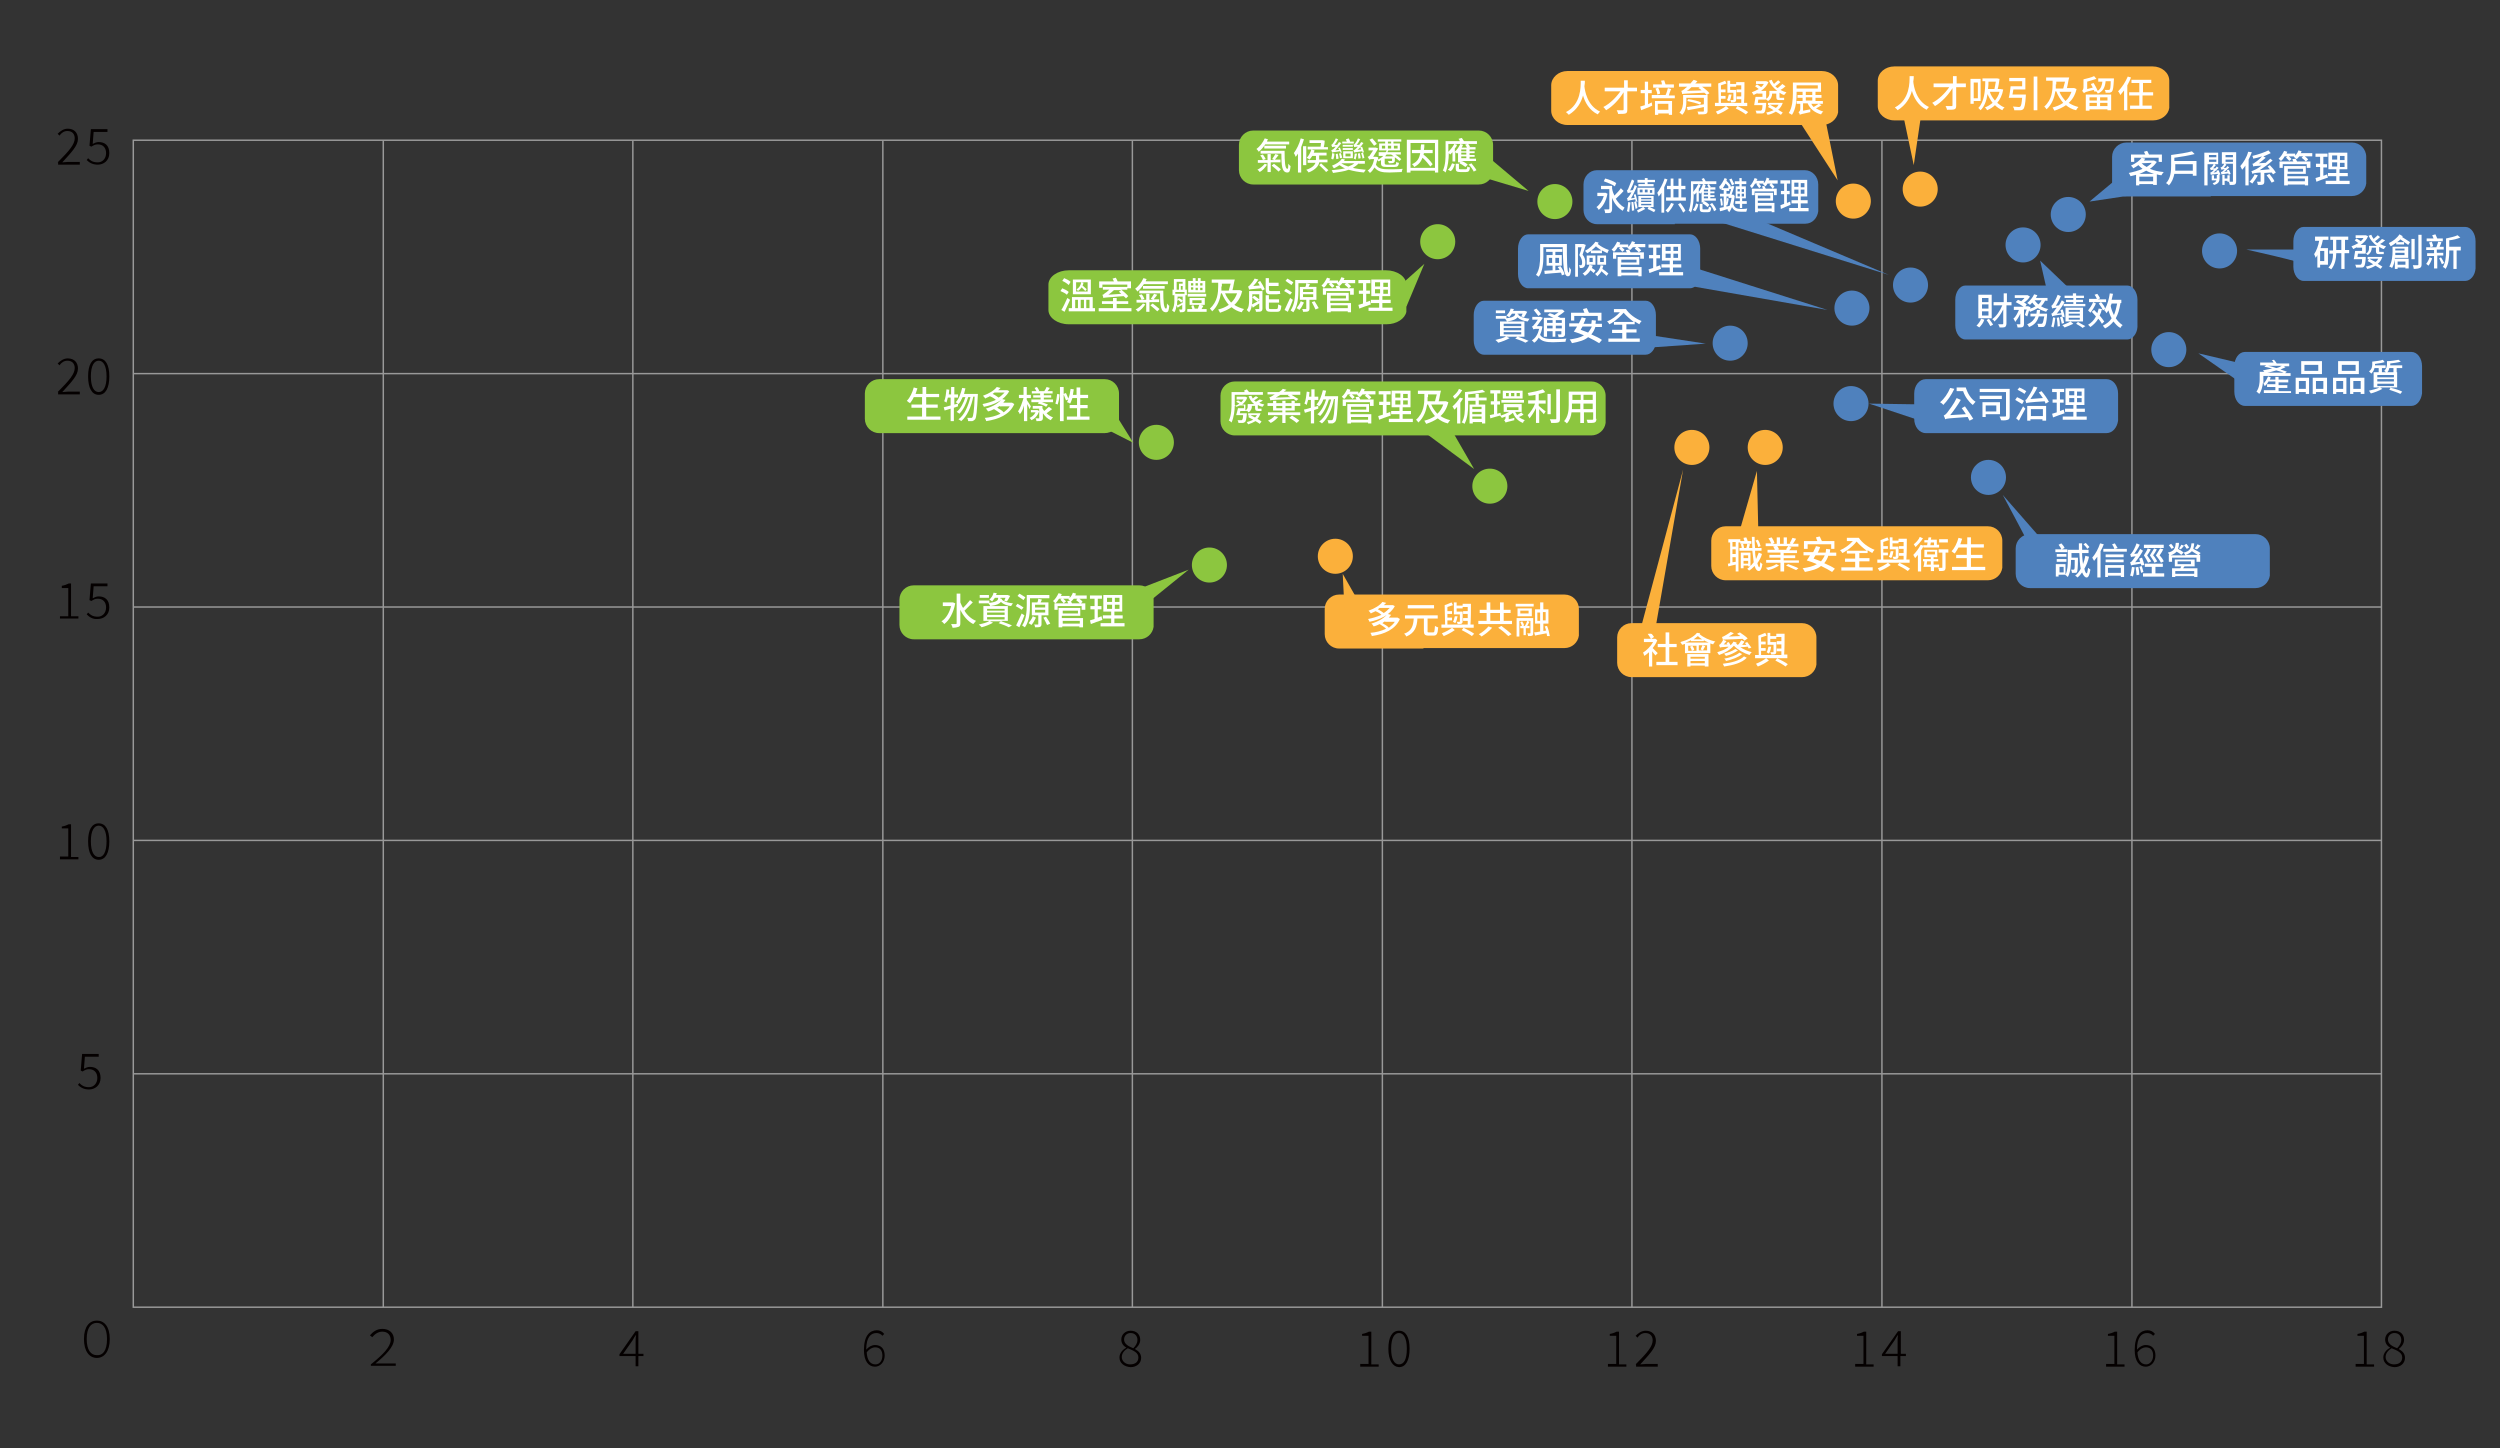 <?xml version="1.0" encoding="utf-8"?>
<!-- Generator: Adobe Illustrator 30.0.0, SVG Export Plug-In . SVG Version: 9.03 Build 0)  -->
<svg version="1.0" id="圖層_1" xmlns="http://www.w3.org/2000/svg" xmlns:xlink="http://www.w3.org/1999/xlink" x="0px" y="0px"
	 viewBox="0 0 542 314" style="enable-background:new 0 0 542 314;" xml:space="preserve">
<rect x="0" y="0" width="542" height="314" fill="#333333" stroke="none"/>
<style type="text/css">
	.st0{fill:#8CC63F;}
	.st1{fill:#4F81BD;}
	.st2{fill:#FBB03B;}
	.st3{fill:none;stroke:#999999;stroke-width:0.319;stroke-miterlimit:10;}
	.st4{fill:#040000;}
	.st5{fill:#FFFFFF;}
</style>
<circle class="st0" cx="262.2" cy="122.5" r="3.8"/>
<circle class="st1" cx="431.1" cy="103.5" r="3.8"/>
<circle class="st1" cx="470.2" cy="75.8" r="3.8"/>
<circle class="st1" cx="481.2" cy="54.4" r="3.8"/>
<circle class="st1" cx="448.4" cy="46.5" r="3.8"/>
<circle class="st1" cx="438.6" cy="53.1" r="3.8"/>
<circle class="st1" cx="414.2" cy="61.8" r="3.8"/>
<circle class="st1" cx="401.5" cy="66.8" r="3.8"/>
<circle class="st1" cx="375.1" cy="74.4" r="3.8"/>
<circle class="st0" cx="250.7" cy="95.9" r="3.8"/>
<circle class="st0" cx="323" cy="105.4" r="3.8"/>
<circle class="st0" cx="337.1" cy="43.7" r="3.8"/>
<circle class="st0" cx="311.7" cy="52.4" r="3.8"/>
<circle class="st2" cx="289.5" cy="120.6" r="3.8"/>
<circle class="st2" cx="366.8" cy="97" r="3.8"/>
<circle class="st2" cx="382.7" cy="97" r="3.8"/>
<circle class="st2" cx="401.8" cy="43.6" r="3.8"/>
<circle class="st2" cx="416.3" cy="41" r="3.8"/>
<circle class="st1" cx="401.3" cy="87.5" r="3.8"/>
<g>
	<g>
		<rect x="28.9" y="30.4" class="st3" width="487.4" height="253"/>
		<line class="st3" x1="28.9" y1="232.8" x2="516.3" y2="232.8"/>
		<line class="st3" x1="28.9" y1="182.2" x2="516.3" y2="182.2"/>
		<line class="st3" x1="28.9" y1="131.6" x2="516.3" y2="131.6"/>
		<line class="st3" x1="28.9" y1="81" x2="516.3" y2="81"/>
		<line class="st3" x1="462.2" y1="30.4" x2="462.2" y2="283.4"/>
		<line class="st3" x1="408" y1="30.4" x2="408" y2="283.4"/>
		<line class="st3" x1="353.8" y1="30.4" x2="353.8" y2="283.4"/>
		<line class="st3" x1="299.7" y1="30.4" x2="299.7" y2="283.4"/>
		<line class="st3" x1="245.5" y1="30.4" x2="245.5" y2="283.4"/>
		<line class="st3" x1="191.4" y1="30.4" x2="191.4" y2="283.4"/>
		<line class="st3" x1="137.2" y1="30.4" x2="137.2" y2="283.4"/>
		<line class="st3" x1="83.1" y1="30.4" x2="83.1" y2="283.4"/>
	</g>
	<g>
		<path class="st4" d="M18.2,290.3c0-2.7,1.2-4,2.8-4c1.6,0,2.8,1.3,2.8,4c0,2.7-1.2,4.1-2.8,4.1C19.4,294.4,18.2,293,18.2,290.3z
			 M23.2,290.3c0-2.4-0.9-3.5-2.2-3.5c-1.3,0-2.2,1.1-2.2,3.5c0,2.4,0.9,3.5,2.2,3.5C22.3,293.9,23.2,292.8,23.2,290.3z"/>
	</g>
	<g>
		<path class="st4" d="M80.4,295.8c2.6-2.1,4.3-3.8,4.3-5.3c0-1-0.6-1.8-1.8-1.8c-0.9,0-1.6,0.5-2.2,1.2l-0.5-0.4
			c0.7-0.8,1.5-1.4,2.7-1.4c1.5,0,2.5,0.9,2.5,2.3c0,1.6-1.8,3.4-4,5.2c0.4,0,0.9,0,1.3,0h3.1v0.5h-5.4V295.8z"/>
	</g>
	<g>
		<path class="st4" d="M16.9,235.2l0.3-0.4c0.5,0.5,1,0.9,2.1,0.9c1,0,1.8-0.8,1.8-2c0-1.2-0.7-1.9-1.8-1.9c-0.6,0-0.9,0.2-1.4,0.5
			l-0.4-0.2l0.3-3.6h3.6v0.6h-3l-0.2,2.6c0.4-0.2,0.8-0.4,1.3-0.4c1.3,0,2.3,0.7,2.3,2.4c0,1.6-1.2,2.5-2.5,2.5
			C18.1,236.2,17.4,235.7,16.9,235.2z"/>
	</g>
	<g>
		<path class="st4" d="M13,185.7h1.8v-6.1h-1.4v-0.4c0.6-0.1,1.1-0.3,1.5-0.5h0.5v7.1H17v0.5h-4V185.7z"/>
		<path class="st4" d="M19.1,182.4c0-2.5,0.8-3.9,2.3-3.9c1.5,0,2.3,1.4,2.3,3.9c0,2.5-0.8,4-2.3,4
			C19.9,186.4,19.1,184.9,19.1,182.4z M23.1,182.4c0-2.3-0.7-3.4-1.7-3.4c-1,0-1.7,1.1-1.7,3.4c0,2.3,0.7,3.4,1.7,3.4
			C22.4,185.9,23.1,184.7,23.1,182.4z"/>
	</g>
	<g>
		<path class="st4" d="M13,133.6h1.8v-6.1h-1.4V127c0.6-0.1,1.1-0.3,1.5-0.5h0.5v7.1H17v0.5h-4V133.6z"/>
		<path class="st4" d="M18.8,133.2l0.3-0.4c0.5,0.5,1,0.9,2.1,0.9c1,0,1.8-0.8,1.8-2c0-1.2-0.7-1.9-1.8-1.9c-0.6,0-0.9,0.2-1.4,0.5
			l-0.4-0.2l0.3-3.6h3.6v0.6h-3l-0.2,2.6c0.4-0.2,0.8-0.4,1.3-0.4c1.3,0,2.3,0.7,2.3,2.4c0,1.6-1.2,2.5-2.5,2.5
			C20,134.3,19.3,133.7,18.8,133.2z"/>
	</g>
	<g>
		<path class="st4" d="M12.5,85c2.5-2.5,3.7-3.9,3.7-5.2c0-0.9-0.5-1.6-1.6-1.6c-0.7,0-1.3,0.4-1.7,1l-0.4-0.4
			c0.6-0.6,1.3-1.1,2.2-1.1c1.4,0,2.2,0.9,2.2,2.2c0,1.5-1.4,2.9-3.4,5.1c0.4,0,0.9-0.1,1.3-0.1h2.5v0.6h-4.7V85z"/>
		<path class="st4" d="M19.1,81.6c0-2.5,0.8-3.9,2.3-3.9c1.5,0,2.3,1.4,2.3,3.9s-0.8,4-2.3,4C19.9,85.6,19.1,84.1,19.1,81.6z
			 M23.1,81.6c0-2.3-0.7-3.4-1.7-3.4c-1,0-1.7,1.1-1.7,3.4s0.7,3.4,1.7,3.4C22.4,85,23.1,83.9,23.1,81.6z"/>
	</g>
	<g>
		<path class="st4" d="M12.5,35.2c2.5-2.5,3.7-3.9,3.7-5.2c0-0.9-0.5-1.6-1.6-1.6c-0.7,0-1.3,0.4-1.7,1L12.5,29
			c0.6-0.6,1.3-1.1,2.2-1.1c1.4,0,2.2,0.9,2.2,2.2c0,1.5-1.4,2.9-3.4,5.1c0.4,0,0.9-0.1,1.3-0.1h2.5v0.6h-4.7V35.2z"/>
		<path class="st4" d="M18.8,34.7l0.3-0.4c0.5,0.5,1,0.9,2.1,0.9c1,0,1.8-0.8,1.8-2c0-1.2-0.7-1.9-1.8-1.9c-0.6,0-0.9,0.2-1.4,0.5
			l-0.4-0.2l0.3-3.6h3.6v0.6h-3l-0.2,2.6c0.4-0.2,0.8-0.4,1.3-0.4c1.3,0,2.3,0.7,2.3,2.4c0,1.6-1.2,2.5-2.5,2.5
			C20,35.7,19.3,35.2,18.8,34.7z"/>
	</g>
	<g>
		<path class="st4" d="M137.8,294h-3.5v-0.4l3.5-5h0.6v4.9h1.1v0.5h-1.1v2.2h-0.6V294z M137.8,293.5v-2.7c0-0.4,0-1,0.1-1.3h-0.1
			c-0.2,0.3-0.4,0.6-0.6,1l-2.1,3H137.8z"/>
	</g>
	<g>
		<path class="st4" d="M187.3,292.7c0-3.2,1.3-4.3,2.8-4.3c0.7,0,1.2,0.3,1.6,0.8l-0.4,0.4c-0.3-0.4-0.8-0.6-1.3-0.6
			c-1.2,0-2.2,0.9-2.2,3.6c0.5-0.6,1.2-1,1.9-1c1.3,0,2.1,0.8,2.1,2.3c0,1.4-1,2.4-2.1,2.4C188.3,296.3,187.3,295.1,187.3,292.7z
			 M187.9,293.2c0.1,1.6,0.7,2.6,1.9,2.6c0.9,0,1.5-0.8,1.5-1.9c0-1.1-0.5-1.8-1.6-1.8C189.2,292.1,188.5,292.4,187.9,293.2z"/>
	</g>
	<g>
		<path class="st4" d="M242.7,294.3c0-1,0.8-1.8,1.5-2.1v0c-0.6-0.4-1.1-0.9-1.1-1.8c0-1.1,0.9-1.9,2-1.9c1.3,0,2.1,0.8,2.1,2
			c0,0.8-0.6,1.6-1.1,1.9v0.1c0.7,0.4,1.3,0.9,1.3,1.9c0,1.1-0.9,2-2.3,2C243.7,296.3,242.7,295.5,242.7,294.3z M246.8,294.3
			c0-1.1-1.1-1.5-2.3-2c-0.7,0.4-1.3,1.1-1.3,1.9c0,0.9,0.8,1.6,1.8,1.6C246.2,295.8,246.8,295.2,246.8,294.3z M246.6,290.5
			c0-0.8-0.5-1.5-1.5-1.5c-0.8,0-1.4,0.6-1.4,1.4c0,1,1,1.5,2,1.9C246.3,291.7,246.6,291.1,246.6,290.5z"/>
	</g>
	<g>
		<path class="st4" d="M294.9,295.7h1.8v-6.1h-1.4v-0.4c0.6-0.1,1.1-0.3,1.5-0.5h0.5v7.1h1.6v0.5h-4V295.7z"/>
		<path class="st4" d="M301,292.4c0-2.5,0.8-3.9,2.3-3.9c1.5,0,2.3,1.4,2.3,3.9c0,2.5-0.8,4-2.3,4C301.9,296.3,301,294.9,301,292.4z
			 M305,292.4c0-2.3-0.7-3.4-1.7-3.4c-1,0-1.7,1.1-1.7,3.4c0,2.3,0.7,3.4,1.7,3.4C304.4,295.8,305,294.7,305,292.4z"/>
	</g>
	<g>
		<path class="st4" d="M348.6,295.7h1.8v-6.1H349v-0.4c0.6-0.1,1.1-0.3,1.5-0.5h0.5v7.1h1.6v0.5h-4V295.7z"/>
		<path class="st4" d="M354.6,295.8c2.5-2.5,3.7-3.9,3.7-5.2c0-0.9-0.5-1.6-1.6-1.6c-0.7,0-1.3,0.4-1.7,1l-0.4-0.4
			c0.6-0.6,1.3-1.1,2.2-1.1c1.4,0,2.2,0.9,2.2,2.2c0,1.5-1.4,2.9-3.4,5.1c0.4,0,0.9-0.1,1.3-0.1h2.5v0.6h-4.7V295.8z"/>
	</g>
	<g>
		<path class="st4" d="M402.2,295.7h1.8v-6.1h-1.4v-0.4c0.6-0.1,1.1-0.3,1.5-0.5h0.5v7.1h1.6v0.5h-4V295.7z"/>
		<path class="st4" d="M411.4,294H408v-0.4l3.5-5h0.6v4.9h1.1v0.5H412v2.2h-0.6V294z M411.4,293.5v-2.7c0-0.4,0-1,0.1-1.3h-0.1
			c-0.2,0.3-0.4,0.6-0.6,1l-2.1,3H411.4z"/>
	</g>
	<g>
		<path class="st4" d="M456.6,295.7h1.8v-6.1H457v-0.4c0.6-0.1,1.1-0.3,1.5-0.5h0.5v7.1h1.6v0.5h-4V295.7z"/>
		<path class="st4" d="M462.8,292.7c0-3.2,1.3-4.3,2.8-4.3c0.7,0,1.2,0.3,1.6,0.8l-0.4,0.4c-0.3-0.4-0.8-0.6-1.3-0.6
			c-1.2,0-2.2,0.9-2.2,3.6c0.5-0.6,1.2-1,1.9-1c1.3,0,2.1,0.8,2.1,2.3c0,1.4-1,2.4-2.1,2.4C463.8,296.3,462.8,295.1,462.8,292.7z
			 M463.4,293.2c0.1,1.6,0.7,2.6,1.9,2.6c0.8,0,1.5-0.8,1.5-1.9c0-1.1-0.5-1.8-1.6-1.8C464.7,292.1,464,292.4,463.4,293.2z"/>
	</g>
	<g>
		<path class="st4" d="M510.7,295.7h1.8v-6.1h-1.4v-0.4c0.6-0.1,1.1-0.3,1.5-0.5h0.5v7.1h1.6v0.5h-4V295.7z"/>
		<path class="st4" d="M516.7,294.3c0-1,0.8-1.8,1.5-2.1v0c-0.6-0.4-1.1-0.9-1.1-1.8c0-1.1,0.9-1.9,2-1.9c1.3,0,2.1,0.8,2.1,2
			c0,0.8-0.6,1.6-1.1,1.9v0.1c0.7,0.4,1.3,0.9,1.3,1.9c0,1.1-0.9,2-2.3,2C517.7,296.3,516.7,295.5,516.7,294.3z M520.8,294.3
			c0-1.1-1.1-1.5-2.3-2c-0.7,0.4-1.3,1.1-1.3,1.9c0,0.9,0.8,1.6,1.8,1.6C520.2,295.8,520.8,295.2,520.8,294.3z M520.6,290.5
			c0-0.8-0.5-1.5-1.5-1.5c-0.8,0-1.4,0.6-1.4,1.4c0,1,1,1.5,2,1.9C520.3,291.7,520.6,291.1,520.6,290.5z"/>
	</g>
</g>
<path class="st0" d="M216.4,138.6H247c1.6,0,2.9-1.2,3.1-2.7l0-1.1l0-3.7v-1.1c0-1.7-1.4-3.1-3.1-3.1h-48.9c-1.7,0-3.1,1.4-3.1,3.1
	v5.5c0,1.7,1.4,3.1,3.1,3.1h13.7H216.4z"/>
<g>
	<g>
		<path class="st5" d="M207.1,130.8c-0.4,2.1-1.3,3.7-2.4,4.5c-0.1-0.2-0.4-0.5-0.6-0.6c1-0.6,1.7-1.8,2.1-3.3h-1.8v-0.8h2.1l0.1,0
			L207.1,130.8z M210.9,130.6c-0.6,0.6-1.3,1.3-1.8,1.8c0.6,1,1.5,1.8,2.5,2.2c-0.2,0.2-0.4,0.5-0.6,0.7c-1.2-0.6-2.2-1.8-2.8-3.1
			v2.9c0,0.5-0.1,0.7-0.4,0.8c-0.3,0.1-0.7,0.2-1.3,0.2c0-0.2-0.2-0.6-0.3-0.8c0.5,0,0.9,0,1,0c0.1,0,0.2,0,0.2-0.2v-6.4h0.8v1.9
			c0.2,0.4,0.3,0.8,0.6,1.2c0.5-0.5,1.1-1.2,1.5-1.7L210.9,130.6z"/>
		<path class="st5" d="M217.2,129.8c0,0.1,0,0.1,0,0.2c0.4,0.4,1.3,0.7,2.4,0.8c-0.1,0.2-0.3,0.4-0.4,0.6c-0.9-0.1-1.7-0.4-2.2-0.9
			c-0.3,0.4-0.9,0.7-2.3,0.9c-0.1-0.2-0.2-0.4-0.4-0.6h-2.1v-0.6h2.3v0.5c1.8-0.2,1.9-0.7,1.9-1v-0.1h-0.7c-0.2,0.3-0.4,0.5-0.6,0.8
			c-0.1-0.1-0.4-0.3-0.6-0.4c0.4-0.4,0.8-0.9,0.9-1.5l0.7,0.1c0,0.1-0.1,0.3-0.2,0.4h2.5l0.1,0l0.5,0.2c-0.2,0.4-0.5,0.9-0.7,1.2
			l-0.6-0.2c0.1-0.1,0.2-0.4,0.3-0.6h-1.1V129.8z M217.1,134.7c0.8,0.3,1.7,0.6,2.3,0.9l-0.7,0.4c-0.5-0.3-1.3-0.6-2.2-0.9l0.5-0.4
			h-2.4l0.7,0.3c-0.7,0.4-1.7,0.8-2.5,1c-0.1-0.2-0.4-0.4-0.6-0.6c0.8-0.2,1.8-0.4,2.3-0.8h-1.3v-3.2h5.3v3.2H217.1z M214.4,129.6
			h-2v-0.6h2V129.6z M214,132.4h3.8V132H214V132.4z M214,133.3h3.8v-0.5H214V133.3z M214,134.3h3.8v-0.5H214V134.3z"/>
		<path class="st5" d="M221.5,132.2c-0.3-0.2-0.9-0.6-1.3-0.8l0.4-0.5c0.4,0.2,1,0.6,1.3,0.8L221.5,132.2z M222.1,133.4
			c-0.3,0.8-0.7,1.8-1.1,2.6l-0.7-0.4c0.3-0.6,0.8-1.7,1.2-2.6L222.1,133.4z M221.9,130.1c-0.3-0.2-0.9-0.6-1.3-0.9l0.4-0.5
			c0.4,0.2,1,0.6,1.3,0.8L221.9,130.1z M223.3,131.2c0,1.4-0.1,3.4-1.1,4.8c-0.1-0.1-0.5-0.3-0.6-0.4c0.9-1.3,1-3.1,1-4.4V129h4.9
			v0.7h-4.2V131.2z M224.6,133.9c-0.3,0.6-0.6,1.2-1,1.6c-0.1-0.1-0.4-0.3-0.6-0.4c0.3-0.4,0.7-0.9,0.9-1.5L224.6,133.9z
			 M225.8,133.4v1.9c0,0.3-0.1,0.5-0.3,0.6c-0.2,0.1-0.6,0.1-1.1,0.1c0-0.2-0.1-0.5-0.2-0.6c0.3,0,0.7,0,0.8,0c0.1,0,0.1,0,0.1-0.1
			v-1.9h-1.4v-2.8h1.2c0.1-0.2,0.2-0.5,0.2-0.8l0.8,0.2c-0.1,0.2-0.2,0.4-0.3,0.6h1.7v2.8H225.8z M224.4,131.7h2.2v-0.6h-2.2V131.7z
			 M224.4,132.8h2.2v-0.6h-2.2V132.8z M226.8,133.7c0.3,0.5,0.7,1.1,0.9,1.5l-0.7,0.3c-0.2-0.4-0.5-1.1-0.8-1.6L226.8,133.7z"/>
		<path class="st5" d="M229.6,129.8c-0.3,0.4-0.5,0.8-0.8,1c-0.1-0.1-0.4-0.4-0.5-0.5c0.5-0.4,0.9-1.1,1.2-1.7l0.7,0.2
			c-0.1,0.1-0.1,0.3-0.2,0.4h1.9v0.6h-1.4c0.2,0.2,0.5,0.4,0.6,0.6l-0.5,0.4c-0.1-0.2-0.5-0.5-0.7-0.8l0.3-0.2H229.6z M232.1,130.2
			c0.1,0.2,0.2,0.4,0.3,0.6h2.9v1.4h-0.8v-0.8h-5.2v0.8h-0.7v-1.4h3c-0.1-0.2-0.2-0.3-0.2-0.5L232.1,130.2z M230.4,134h4.4v2H234
			v-0.2h-3.7v0.2h-0.8v-4.2h4.7v1.7h-4V134z M230.4,132.4v0.6h3.3v-0.6H230.4z M230.4,134.6v0.6h3.7v-0.6H230.4z M235.6,129.2v0.6
			H234c0.3,0.2,0.6,0.5,0.7,0.7l-0.5,0.4c-0.2-0.2-0.6-0.6-0.9-0.8l0.3-0.3h-0.8c-0.2,0.2-0.4,0.5-0.6,0.6c-0.1-0.1-0.4-0.3-0.6-0.5
			c0.4-0.3,0.8-0.8,1-1.4l0.7,0.2c-0.1,0.1-0.1,0.3-0.2,0.4H235.6z"/>
		<path class="st5" d="M239,134.4c-0.9,0.3-1.8,0.6-2.5,0.9l-0.2-0.8c0.3-0.1,0.6-0.2,1-0.3v-2.1h-0.9v-0.7h0.9v-1.6h-1v-0.7h2.6
			v0.7h-0.9v1.6h0.8v0.7h-0.8v1.8c0.3-0.1,0.6-0.2,0.8-0.3L239,134.4z M243.8,135.1v0.7h-5.2v-0.7h2.3v-1h-1.8v-0.7h1.8v-0.8h-1.7
			V129h4.1v3.6h-1.7v0.8h1.8v0.7h-1.8v1H243.8z M240,130.5h1.1v-0.9H240V130.5z M240,132h1.1v-0.9H240V132z M242.7,129.6h-1v0.9h1
			V129.6z M242.7,131.1h-1v0.9h1V131.1z"/>
	</g>
</g>
<path class="st0" d="M208.9,93.9h30.6c1.6,0,2.9-1.2,3.1-2.7l0-1.1l0-3.7v-1.1c0-1.7-1.4-3.1-3.1-3.1h-48.9c-1.7,0-3.1,1.4-3.1,3.1
	v5.5c0,1.7,1.4,3.1,3.1,3.1h13.7H208.9z"/>
<g>
	<g>
		<path class="st5" d="M203.9,90.3V91h-7.2v-0.7h3.2v-1.9h-2.3v-0.7h2.3v-1.6h-1.8c-0.2,0.5-0.5,0.9-0.8,1.3
			c-0.2-0.1-0.5-0.3-0.7-0.5c0.7-0.7,1.2-1.8,1.5-2.9l0.8,0.2c-0.1,0.4-0.3,0.8-0.4,1.2h1.5v-1.5h0.8v1.5h2.8v0.7h-2.8v1.6h2.5v0.7
			h-2.5v1.9H203.9z"/>
		<path class="st5" d="M207.7,88.1c-0.3,0.1-0.6,0.2-0.9,0.3v2.9h-0.7v-2.7l-1.3,0.4l-0.2-0.7c0.4-0.1,0.9-0.2,1.5-0.4v-1.7h-0.6
			c-0.1,0.4-0.2,0.8-0.3,1.1c-0.1-0.1-0.4-0.3-0.5-0.3c0.3-0.7,0.4-1.7,0.5-2.6l0.6,0.1c0,0.3-0.1,0.7-0.1,1h0.5v-1.6h0.7v1.6h0.8
			v0.7h-0.8v1.5l0.8-0.2L207.7,88.1z M212,85.2c0,0,0,0.3,0,0.4c-0.2,3.6-0.3,4.9-0.6,5.3c-0.2,0.2-0.3,0.3-0.6,0.4
			c-0.2,0-0.6,0-0.9,0c0-0.2-0.1-0.5-0.2-0.7c0.3,0,0.6,0,0.8,0c0.1,0,0.2,0,0.3-0.1c0.2-0.3,0.4-1.4,0.5-4.5H211
			c-0.4,2.1-1.3,4.2-2.6,5.3c-0.1-0.1-0.4-0.3-0.6-0.4c1.3-0.9,2.1-2.9,2.6-4.8h-0.5c-0.4,1.4-1.1,2.8-1.9,3.6
			c-0.1-0.1-0.4-0.3-0.6-0.4c0.8-0.6,1.5-1.9,1.9-3.2h-0.6c-0.3,0.6-0.5,1.1-0.9,1.5c-0.1-0.1-0.4-0.3-0.6-0.4
			c0.7-0.7,1.1-1.9,1.4-3.1l0.7,0.1c-0.1,0.4-0.2,0.8-0.3,1.2H212z"/>
		<path class="st5" d="M218.8,84.8c-1,1.9-3.3,3-5.5,3.4c-0.1-0.2-0.2-0.5-0.3-0.6c1-0.2,2-0.5,2.9-0.9c-0.3-0.3-0.8-0.6-1.3-0.8
			c-0.3,0.2-0.7,0.3-1,0.5c-0.1-0.2-0.3-0.4-0.5-0.6c1.4-0.5,2.5-1.2,3-1.9l0.8,0.2c-0.1,0.2-0.3,0.3-0.5,0.5h1.9l0.1,0L218.8,84.8z
			 M219.9,87.6c-1,2.3-3.4,3.3-6.1,3.7c0-0.2-0.2-0.5-0.3-0.7c1.2-0.1,2.4-0.4,3.4-0.9c-0.3-0.3-0.9-0.7-1.4-1
			c-0.4,0.2-0.8,0.4-1.3,0.5c-0.1-0.2-0.3-0.5-0.5-0.6c1.7-0.5,2.9-1.3,3.5-2.1l0.8,0.2c-0.2,0.2-0.3,0.4-0.5,0.6h1.8l0.1,0
			L219.9,87.6z M215.6,85.1c-0.1,0.1-0.3,0.2-0.4,0.3c0.5,0.2,1,0.6,1.3,0.8c0.5-0.3,0.9-0.7,1.3-1.1H215.6z M216.8,88
			c-0.2,0.1-0.4,0.2-0.6,0.4c0.5,0.3,1.1,0.6,1.4,1c0.5-0.4,1-0.8,1.3-1.3H216.8z"/>
		<path class="st5" d="M223.2,88.7c-0.1-0.3-0.3-0.7-0.5-1.1v3.7H222v-3.4c-0.2,0.8-0.5,1.5-0.9,1.9c-0.1-0.2-0.2-0.5-0.4-0.6
			c0.5-0.7,0.9-1.9,1.2-2.9h-1v-0.7h1v-1.7h0.7v1.7h0.9v0.7h-0.9v0.4c0.2,0.3,0.8,1.2,0.9,1.4L223.2,88.7z M225.3,89.1
			c-0.3,1-1,1.7-1.7,2c-0.1-0.2-0.3-0.4-0.4-0.5c0.5-0.2,1-0.6,1.3-1.2h-1v-0.5h1.3l0.1,0L225.3,89.1z M225.5,85.3h-1.8v-0.5h1
			c-0.1-0.2-0.3-0.5-0.4-0.7l0.5-0.2c0.2,0.2,0.4,0.6,0.5,0.8l-0.2,0.1h1.4l-0.1,0c0.2-0.3,0.4-0.6,0.5-0.9l0.7,0.2
			c-0.2,0.3-0.3,0.5-0.5,0.7h1.1v0.5h-1.9v0.4h1.6v0.5h-1.6v0.4h2v0.6h-2.4c0.5,0.2,1,0.4,1.3,0.5l-0.4,0.5
			c-0.4-0.3-1.2-0.6-1.8-0.7l0.2-0.3h-1.6v-0.6h2v-0.4H224v-0.5h1.5V85.3z M228.1,88.7c-0.4,0.3-0.8,0.6-1.2,0.9
			c0.4,0.4,0.9,0.7,1.4,0.9c-0.1,0.1-0.4,0.4-0.5,0.6c-0.7-0.3-1.2-0.8-1.7-1.5v1c0,0.3-0.1,0.5-0.3,0.6c-0.2,0.1-0.6,0.1-1.1,0.1
			c0-0.2-0.1-0.5-0.2-0.6c0.3,0,0.6,0,0.7,0s0.1,0,0.1-0.1v-2h-1.4V88h2.1v0.5c0.1,0.2,0.2,0.4,0.4,0.6c0.3-0.3,0.7-0.6,1-0.9
			L228.1,88.7z"/>
		<path class="st5" d="M228.8,87.5c0.2-0.5,0.3-1.4,0.4-2.1l0.5,0.1c0,0.7-0.2,1.6-0.4,2.2L228.8,87.5z M236.2,90.3V91h-4.9v-0.7
			h2.2v-1.8h-1.6v-0.7h1.6v-1.5h-1c-0.2,0.5-0.3,0.9-0.5,1.2c-0.2-0.1-0.5-0.3-0.7-0.3c0.1-0.2,0.2-0.3,0.3-0.6l-0.5,0.2
			c-0.1-0.3-0.3-0.8-0.5-1.3v5.8h-0.8v-7.4h0.8v1.5l0.5-0.2c0.2,0.4,0.4,0.9,0.5,1.2c0.3-0.6,0.4-1.4,0.5-2.1l0.7,0.1
			c-0.1,0.4-0.1,0.8-0.2,1.2h0.8v-1.6h0.8v1.6h1.7v0.7h-1.7v1.5h1.6v0.7h-1.6v1.8H236.2z"/>
	</g>
</g>
<path class="st2" d="M308.6,140.5h30.6c1.6,0,2.9-1.2,3.1-2.7l0-1.1l0-3.7V132c0-1.7-1.4-3.1-3.1-3.1h-48.9c-1.7,0-3.1,1.4-3.1,3.1
	v5.5c0,1.7,1.4,3.1,3.1,3.1h13.7H308.6z"/>
<g>
	<g>
		<path class="st5" d="M302.4,131.4c-1,1.9-3.3,3-5.5,3.4c-0.1-0.2-0.2-0.5-0.3-0.6c1-0.2,2-0.5,2.9-0.9c-0.3-0.3-0.8-0.6-1.3-0.8
			c-0.3,0.2-0.7,0.3-1,0.5c-0.1-0.2-0.3-0.4-0.5-0.6c1.4-0.5,2.5-1.2,3-1.9l0.8,0.2c-0.1,0.2-0.3,0.3-0.5,0.5h1.9l0.1,0L302.4,131.4
			z M303.5,134.2c-1,2.3-3.4,3.3-6.1,3.7c0-0.2-0.2-0.5-0.3-0.7c1.2-0.1,2.4-0.4,3.4-0.9c-0.3-0.3-0.9-0.7-1.4-1
			c-0.4,0.2-0.8,0.4-1.3,0.5c-0.1-0.2-0.3-0.5-0.5-0.6c1.7-0.5,2.9-1.3,3.5-2.1l0.8,0.2c-0.2,0.2-0.3,0.4-0.5,0.6h1.8l0.1,0
			L303.5,134.2z M299.1,131.8c-0.1,0.1-0.3,0.2-0.4,0.3c0.5,0.2,1,0.6,1.3,0.8c0.5-0.3,0.9-0.7,1.3-1.1H299.1z M300.3,134.7
			c-0.2,0.1-0.4,0.2-0.6,0.4c0.5,0.3,1.1,0.6,1.4,1c0.5-0.4,1-0.8,1.3-1.3H300.3z"/>
		<path class="st5" d="M310.7,137.1c0.3,0,0.3-0.2,0.4-1.4c0.2,0.1,0.5,0.3,0.7,0.3c-0.1,1.4-0.3,1.8-1,1.8h-1.1c-0.8,0-1-0.3-1-1
			v-2.7h-1.4c-0.1,1.7-0.5,3.1-2.4,3.9c-0.1-0.2-0.3-0.5-0.5-0.6c1.7-0.6,2-1.8,2.1-3.3h-1.9v-0.7h7.1v0.7h-2.2v2.7
			c0,0.3,0,0.3,0.3,0.3H310.7z M310.9,131.9h-5.7v-0.7h5.7V131.9z"/>
		<path class="st5" d="M319.8,136.1h-7.3v-0.7h0.8l-0.1-4.2c0.5-0.2,1.1-0.4,1.5-0.6l0.3,0.6c-0.4,0.1-0.8,0.3-1.2,0.4l0,0.9h1v0.6
			h-1l0,0.8h1v0.6h-1l0,0.9h4.4c0-0.3,0-0.5,0-0.8h-1v-0.6h1c0-0.3,0-0.6,0-0.9h-1v-0.6h1c0-0.3,0-0.6,0-0.9h-1.1v-0.7h1.8
			c0,1.4,0,3.3-0.1,4.5h0.7V136.1z M315.4,136.6c-0.7,0.5-1.6,1-2.4,1.3c-0.1-0.2-0.3-0.4-0.4-0.6c0.8-0.3,1.7-0.8,2.2-1.2
			L315.4,136.6z M316,133.6c-0.1,0.5-0.2,1.1-0.5,1.5c-0.1-0.1-0.4-0.2-0.5-0.3c0.2-0.3,0.3-0.8,0.4-1.2L316,133.6z M316.5,133.2
			h-1.3v-2.6h0.6v0.7h1.3v0.6h-1.3v0.7h1v0h0.3v2.1c0,0.3-0.1,0.4-0.2,0.5c-0.2,0.1-0.5,0.1-0.9,0.1c0-0.2-0.1-0.3-0.2-0.5
			c0.3,0,0.5,0,0.6,0c0.1,0,0.1,0,0.1-0.1V133.2z M319.1,137.9c-0.5-0.4-1.4-0.9-2.2-1.3l0.4-0.5c0.8,0.4,1.8,0.9,2.3,1.3
			L319.1,137.9z"/>
		<path class="st5" d="M327.8,134.6v0.7h-7.3v-0.7h1.8v-1.7h-1.5v-0.7h1.5v-1.6h0.8v1.6h2.1v-1.6h0.8v1.6h1.5v0.7H326v1.7H327.8z
			 M323.5,136.1c-0.6,0.7-1.5,1.4-2.3,1.9c-0.2-0.2-0.4-0.4-0.6-0.5c0.8-0.4,1.6-1.1,2.1-1.7L323.5,136.1z M323.1,134.6h2.1v-1.7
			h-2.1V134.6z M325.5,135.7c0.7,0.5,1.7,1.3,2.2,1.8l-0.7,0.4c-0.5-0.5-1.4-1.3-2.2-1.8L325.5,135.7z"/>
		<path class="st5" d="M328.6,130.9h3.9v0.6h-3.9V130.9z M332.4,137.2c0,0.3,0,0.5-0.2,0.6c-0.2,0.1-0.5,0.1-0.9,0.1
			c0-0.2-0.1-0.4-0.2-0.6c0.3,0,0.5,0,0.6,0c0.1,0,0.1,0,0.1-0.1v-2.6h-2.4v3.4h-0.6v-4h3.6V137.2z M332.1,133.6H329v-1.7h3.1V133.6
			z M330.8,136.2v1.5h-0.5v-1.5h-0.7v-0.5h1c0.2-0.3,0.4-0.8,0.5-1.1l0.5,0.2c-0.2,0.3-0.3,0.6-0.5,0.9h0.5v0.5H330.8z M330,134.7
			c0.2,0.3,0.4,0.6,0.4,0.9l-0.4,0.2c-0.1-0.2-0.2-0.6-0.4-0.9L330,134.7z M331.4,132.4h-1.8v0.6h1.8V132.4z M335.4,137.9
			c0-0.2-0.1-0.4-0.1-0.6c-0.9,0.2-1.8,0.3-2.5,0.5l-0.2-0.7c0.4,0,0.8-0.1,1.3-0.2v-1.7h-1.1v-3.1h1.1v-1.5h0.7v1.5h1.1v3.1h-1.1
			v1.6l0.6-0.1c-0.1-0.3-0.2-0.7-0.3-0.9l0.5-0.1c0.3,0.7,0.5,1.6,0.6,2.2L335.4,137.9z M333.3,134.6h0.6v-1.8h-0.6V134.6z
			 M335.1,132.7h-0.6v1.8h0.6V132.7z"/>
	</g>
</g>
<path class="st2" d="M372,146.8h18.7c1.6,0,2.9-1.2,3.1-2.7l0-1.1l0-3.7v-1.1c0-1.7-1.4-3.1-3.1-3.1h-37c-1.7,0-3.1,1.4-3.1,3.1v5.5
	c0,1.7,1.4,3.1,3.1,3.1h13.7H372z"/>
<path class="st2" d="M392.4,125.8h38.6c1.6,0,2.9-1.2,3.1-2.7l0-1.1l0-3.7v-1.1c0-1.7-1.4-3.1-3.1-3.1h-56.9c-1.7,0-3.1,1.4-3.1,3.1
	v5.5c0,1.7,1.4,3.1,3.1,3.1h13.7H392.4z"/>
<g>
	<g>
		<path class="st5" d="M358.9,142.1c-0.2-0.2-0.5-0.6-0.7-0.9v3.3h-0.7v-3.1c-0.3,0.3-0.7,0.6-1,0.8c-0.1-0.2-0.2-0.6-0.3-0.7
			c0.8-0.5,1.7-1.4,2.2-2.3h-2v-0.7h1.5c-0.1-0.3-0.5-0.8-0.7-1.1l0.6-0.3c0.3,0.3,0.6,0.7,0.8,1l-0.6,0.4h0.8l0.1,0l0.4,0.3
			c-0.2,0.6-0.6,1.2-1,1.7c0.3,0.3,0.9,0.9,1.1,1.1L358.9,142.1z M363.7,143.5v0.7h-4.6v-0.7h2v-3.2h-1.7v-0.7h1.7v-2.5h0.8v2.5h1.6
			v0.7h-1.6v3.2H363.7z"/>
		<path class="st5" d="M368.6,137.3c0,0-0.1,0.1-0.1,0.2c0.8,0.7,2.1,1.3,3.4,1.6c-0.2,0.1-0.4,0.4-0.5,0.6
			c-0.2-0.1-0.4-0.1-0.6-0.2v2.1h-5.5v-2c-0.2,0.1-0.4,0.1-0.6,0.2c-0.1-0.1-0.3-0.5-0.4-0.6c1.5-0.4,2.9-1.1,3.6-2L368.6,137.3z
			 M370.7,139.4c-0.4-0.2-0.9-0.3-1.3-0.6v0.2h-2.8v-0.2c-0.4,0.2-0.8,0.4-1.2,0.5H370.7z M365.8,141.8h4.6v2.7h-0.8v-0.2h-3.1v0.2
			h-0.7V141.8z M366.9,140c0.2,0.3,0.4,0.6,0.4,0.9l-0.5,0.2h1v-1.1h-1.8v1.1h0.8c-0.1-0.3-0.2-0.6-0.4-0.9L366.9,140z M366.5,142.4
			v0.4h3.1v-0.4H366.5z M369.6,143.8v-0.5h-3.1v0.5H369.6z M369,138.6c-0.3-0.2-0.6-0.4-0.9-0.7c-0.3,0.2-0.6,0.5-0.9,0.7H369z
			 M370.1,139.9h-1.8v1.1h0.9l-0.5-0.2c0.1-0.3,0.3-0.7,0.4-0.9l0.6,0.2c-0.2,0.3-0.4,0.7-0.5,0.9h0.9V139.9z"/>
		<path class="st5" d="M379.1,140.6c0-0.1-0.1-0.2-0.2-0.4c-0.8,0.1-1.3,0.1-1.6,0.1c0.7,0.5,1.7,0.9,2.5,1.1
			c-0.2,0.1-0.4,0.4-0.5,0.6c-1.3-0.4-2.5-1.1-3.4-2c-0.8,0.9-2,1.6-3.2,2c-0.1-0.1-0.3-0.4-0.4-0.6c0.9-0.3,1.8-0.6,2.4-1.1l0-0.1
			c-1.4,0.1-1.6,0.1-1.8,0.2c0-0.1-0.2-0.4-0.2-0.6c0.1,0,0.2-0.1,0.3-0.2c0.1-0.1,0.4-0.5,0.6-0.9l0.7,0.3
			c-0.2,0.3-0.4,0.5-0.6,0.7l0.8,0c-0.1-0.1-0.1-0.2-0.2-0.3l0.5-0.2c0.1,0.2,0.3,0.5,0.4,0.7c0.2-0.3,0.5-0.5,0.6-0.8l0.7,0.2
			c0,0.1-0.1,0.2-0.1,0.2c0.1,0.1,0.2,0.2,0.3,0.3l0,0c0.1,0,0.2-0.1,0.3-0.2c0.1-0.1,0.3-0.5,0.5-0.8l0.7,0.3
			c-0.1,0.2-0.3,0.5-0.5,0.7l0.9,0c-0.1-0.1-0.2-0.3-0.3-0.4l0.5-0.2c0.3,0.4,0.7,0.9,0.9,1.2L379.1,140.6z M378.2,138.9
			c-0.1-0.1-0.2-0.2-0.4-0.4c-3.6,0.2-4,0.1-4.3,0.2c0-0.1-0.1-0.5-0.2-0.6c0.1,0,0.3-0.1,0.5-0.2c0.2-0.1,0.9-0.5,1.4-0.9l0.7,0.3
			c-0.3,0.2-0.7,0.5-1.1,0.7l2.5-0.1c-0.2-0.2-0.5-0.3-0.7-0.5l0.6-0.3c0.6,0.4,1.3,0.9,1.7,1.3L378.2,138.9z M378.7,142.6
			c-1,1.1-2.9,1.6-4.9,1.9c-0.1-0.2-0.2-0.4-0.3-0.6c1.9-0.2,3.7-0.7,4.6-1.6L378.7,142.6z M377.7,141.8c-0.8,0.7-2.2,1.2-3.5,1.5
			c-0.1-0.2-0.2-0.4-0.4-0.5c1.2-0.2,2.6-0.7,3.3-1.3L377.7,141.8z M376.8,141c-0.7,0.5-1.7,1-2.6,1.2c-0.1-0.1-0.3-0.3-0.4-0.5
			c0.8-0.2,1.9-0.6,2.4-1L376.8,141z"/>
		<path class="st5" d="M387.8,142.7h-7.3V142h0.8l-0.1-4.2c0.5-0.2,1.1-0.4,1.5-0.6l0.3,0.6c-0.4,0.1-0.8,0.3-1.2,0.4l0,0.9h1v0.6
			h-1l0,0.8h1v0.6h-1l0,0.9h4.4c0-0.3,0-0.5,0-0.8h-1v-0.6h1c0-0.3,0-0.6,0-0.9h-1V139h1c0-0.3,0-0.6,0-0.9h-1.1v-0.7h1.8
			c0,1.4,0,3.3-0.1,4.5h0.7V142.7z M383.5,143.2c-0.7,0.5-1.6,1-2.4,1.3c-0.1-0.2-0.3-0.4-0.4-0.6c0.8-0.3,1.7-0.8,2.2-1.2
			L383.5,143.2z M384,140.2c-0.1,0.5-0.2,1.1-0.5,1.5c-0.1-0.1-0.4-0.2-0.5-0.3c0.2-0.3,0.3-0.8,0.4-1.2L384,140.2z M384.5,139.8
			h-1.3v-2.6h0.6v0.7h1.3v0.6h-1.3v0.7h1v0h0.3v2.1c0,0.3-0.1,0.4-0.2,0.5c-0.2,0.1-0.5,0.1-0.9,0.1c0-0.2-0.1-0.3-0.2-0.5
			c0.3,0,0.5,0,0.6,0c0.1,0,0.1,0,0.1-0.1V139.8z M387.1,144.5c-0.5-0.4-1.4-0.9-2.2-1.3l0.4-0.5c0.8,0.4,1.8,0.9,2.3,1.3
			L387.1,144.5z"/>
	</g>
</g>
<path class="st1" d="M432.2,93.9h24.5c1.3,0,2.3-1.2,2.5-2.7l0-1.1l0-3.7v-1.1c0-1.7-1.1-3.1-2.5-3.1h-39.2c-1.4,0-2.5,1.4-2.5,3.1
	v5.5c0,1.7,1.1,3.1,2.5,3.1h11H432.2z"/>
<g>
	<g>
		<path class="st5" d="M423.7,84.3c-0.6,1.3-1.5,2.6-2.4,3.5c-0.1-0.2-0.5-0.5-0.7-0.6c0.9-0.7,1.7-1.9,2.2-3.1L423.7,84.3z
			 M426,88.1c0.6,0.9,1.4,2,1.8,2.7l-0.8,0.4c-0.1-0.2-0.3-0.5-0.4-0.8c-4,0.3-4.5,0.3-4.9,0.5c0-0.2-0.2-0.6-0.3-0.8
			c0.2-0.1,0.5-0.3,0.8-0.7c0.3-0.4,1.4-1.8,2-3.1l0.9,0.4c-0.7,1.2-1.5,2.3-2.3,3.3l3.4-0.2c-0.3-0.5-0.6-0.9-0.9-1.3L426,88.1z
			 M426.2,84.1c0.4,1.2,1.1,2.4,2.1,3c-0.2,0.2-0.4,0.5-0.6,0.7c-0.9-0.7-1.7-1.8-2.1-3h-1.4v-0.8H426.2z"/>
		<path class="st5" d="M435.7,90.2c0,0.5-0.1,0.7-0.4,0.8c-0.3,0.1-0.8,0.2-1.5,0.1c0-0.2-0.2-0.6-0.3-0.8c0.5,0,1.1,0,1.2,0
			c0.2,0,0.2,0,0.2-0.2v-5.1h-5.7v-0.7h6.5V90.2z M434,86.5h-4.8v-0.7h4.8V86.5z M430.5,89.8v0.6h-0.7v-3.2h3.8v2.6H430.5z
			 M430.5,87.9v1.3h2.3v-1.3H430.5z"/>
		<path class="st5" d="M438.4,87.6c-0.3-0.2-1-0.6-1.5-0.9l0.4-0.6c0.5,0.2,1.2,0.6,1.5,0.8L438.4,87.6z M437.1,90.7
			c0.4-0.6,1-1.6,1.5-2.6l0.5,0.5c-0.4,0.8-1,1.8-1.4,2.6L437.1,90.7z M438.9,85.4c-0.3-0.3-1-0.6-1.5-0.9l0.4-0.5
			c0.5,0.2,1.2,0.6,1.5,0.8L438.9,85.4z M443.5,87.5c-0.1-0.1-0.1-0.3-0.2-0.5c-3.3,0.2-3.7,0.3-4,0.4c0-0.1-0.2-0.5-0.2-0.7
			c0.2,0,0.3-0.2,0.5-0.5c0.2-0.3,0.9-1.3,1.3-2.4l0.8,0.2c-0.4,0.9-1,1.8-1.5,2.5l2.7-0.2c-0.3-0.4-0.6-0.9-0.9-1.2l0.6-0.3
			c0.6,0.7,1.3,1.7,1.6,2.3L443.5,87.5z M439.5,88h4.1v3.2h-0.8v-0.3h-2.6v0.3h-0.7V88z M440.3,88.7v1.5h2.6v-1.5H440.3z"/>
		<path class="st5" d="M447.6,89.6c-0.9,0.3-1.8,0.6-2.5,0.9l-0.2-0.8c0.3-0.1,0.6-0.2,1-0.3v-2.1h-0.9v-0.7h0.9v-1.6h-1v-0.7h2.6
			v0.7h-0.9v1.6h0.8v0.7h-0.8v1.8c0.3-0.1,0.6-0.2,0.8-0.3L447.6,89.6z M452.4,90.3V91h-5.2v-0.7h2.3v-1h-1.8v-0.7h1.8v-0.8h-1.7
			v-3.6h4.1v3.6h-1.7v0.8h1.8v0.7h-1.8v1H452.4z M448.6,85.7h1.1v-0.9h-1.1V85.7z M448.6,87.2h1.1v-0.9h-1.1V87.2z M451.3,84.9h-1
			v0.9h1V84.9z M451.3,86.3h-1v0.9h1V86.3z"/>
	</g>
</g>
<path class="st1" d="M458.4,127.5H489c1.6,0,2.9-1.2,3.1-2.7l0-1.1l0-3.7v-1.1c0-1.7-1.4-3.1-3.1-3.1h-48.9c-1.7,0-3.1,1.4-3.1,3.1
	v5.5c0,1.7,1.4,3.1,3.1,3.1h13.7H458.4z"/>
<g>
	<g>
		<path class="st5" d="M448.2,119.7h-2.6v-0.6h1.3c-0.1-0.3-0.4-0.7-0.6-1l0.6-0.3c0.3,0.3,0.6,0.7,0.7,1l-0.6,0.3h1.2V119.7z
			 M452.9,120.7c-0.2,1-0.6,1.9-1,2.6c0.1,0.6,0.3,1,0.5,1c0.1,0,0.2-0.4,0.3-1.2c0.1,0.1,0.4,0.3,0.5,0.4c-0.2,1.3-0.5,1.7-0.8,1.7
			c-0.4,0-0.7-0.4-1-1.1c-0.3,0.4-0.6,0.8-1,1.1c-0.1-0.1-0.3-0.3-0.5-0.4c0.5-0.4,0.9-0.9,1.2-1.5c-0.2-0.9-0.2-2-0.3-3.4h-1.7v1
			h1.4v0.3c0,1.8-0.1,2.6-0.2,2.8c-0.1,0.2-0.2,0.2-0.4,0.2c-0.2,0-0.4,0-0.7,0c0-0.2-0.1-0.5-0.2-0.7c0.2,0,0.4,0,0.5,0
			c0.1,0,0.2,0,0.2-0.1c0.1-0.1,0.1-0.6,0.1-2h-0.8c0,1.1-0.1,2.7-0.7,3.7c-0.1-0.1-0.4-0.4-0.6-0.5l0,0h-1.4v0.4h-0.6v-2.7h2.1v2.3
			c0.5-1,0.5-2.3,0.5-3.3v-2.1h2.4c0-0.5,0-0.9,0-1.4h0.7c0,0.5,0,1,0,1.4h1.4v0.7h-1.4c0,0.9,0.1,1.7,0.2,2.4
			c0.2-0.5,0.4-1.2,0.5-1.8L452.9,120.7z M448,120.7h-2.1v-0.6h2.1V120.7z M445.9,121.2h2.1v0.6h-2.1V121.2z M447.4,122.9h-0.9v1.2
			h0.9V122.9z M452.5,119c-0.1-0.3-0.5-0.7-0.8-1l0.5-0.3c0.3,0.3,0.6,0.7,0.8,0.9L452.5,119z"/>
		<path class="st5" d="M456.1,118c-0.2,0.5-0.4,1-0.7,1.5v5.7h-0.7v-4.5c-0.2,0.3-0.5,0.6-0.7,0.9c-0.1-0.2-0.3-0.5-0.4-0.7
			c0.7-0.8,1.3-1.9,1.7-3.1L456.1,118z M461.1,119v0.6h-5.1V119h2.4c-0.1-0.3-0.3-0.7-0.5-1l0.6-0.2c0.2,0.3,0.5,0.8,0.6,1l-0.6,0.2
			H461.1z M456.4,122.5h4.1v2.6h-0.7v-0.3H457v0.3h-0.6V122.5z M460.4,120.8h-3.9v-0.6h3.9V120.8z M456.5,121.3h3.9v0.6h-3.9V121.3z
			 M457,123.1v1.1h2.8v-1.1H457z"/>
		<path class="st5" d="M464.2,122.6c0-0.1,0-0.3-0.1-0.4c-1.7,0.3-1.9,0.3-2.1,0.4c0-0.1-0.1-0.5-0.2-0.7c0.2,0,0.4-0.2,0.6-0.5
			c0.1-0.1,0.3-0.4,0.6-0.8c-0.7,0.1-0.9,0.1-1,0.2c0-0.1-0.1-0.5-0.2-0.6c0.1,0,0.3-0.2,0.4-0.4c0.2-0.2,0.7-1.1,1-2l0.7,0.3
			c-0.3,0.7-0.8,1.4-1.2,2l0.7-0.1c0.2-0.3,0.4-0.7,0.6-1l0.6,0.4c-0.5,0.9-1.1,1.8-1.7,2.5l1.1-0.1c-0.1-0.2-0.2-0.5-0.2-0.7
			l0.6-0.2c0.2,0.5,0.4,1.2,0.5,1.6L464.2,122.6z M462.8,123c-0.1,0.7-0.2,1.5-0.4,2c-0.1-0.1-0.4-0.2-0.6-0.2
			c0.2-0.5,0.3-1.2,0.4-1.9L462.8,123z M463.6,122.9c0.1,0.5,0.2,1.2,0.2,1.7l-0.6,0.1c0-0.5-0.1-1.2-0.2-1.7L463.6,122.9z
			 M464.3,122.7c0.2,0.4,0.3,1,0.4,1.3l-0.5,0.2c-0.1-0.4-0.2-0.9-0.4-1.3L464.3,122.7z M469.2,124.3v0.7h-4.6v-0.7h1.9v-1.4H465
			v-0.7h3.9v0.7h-1.6v1.4H469.2z M465.7,122c-0.2-0.4-0.5-1-0.9-1.6c0.3-0.5,0.7-1.1,0.8-1.5l0.7,0.2c-0.2,0.4-0.5,0.9-0.8,1.3
			c0.3,0.5,0.7,1,0.9,1.3L465.7,122z M469.1,118.8h-4.3v-0.7h4.3V118.8z M467.6,119.1c-0.2,0.4-0.5,0.9-0.8,1.3
			c0.4,0.4,0.7,1,0.9,1.3l-0.6,0.3c-0.2-0.4-0.6-1-1-1.6c0.3-0.5,0.7-1.1,0.9-1.5L467.6,119.1z M468.5,122c-0.2-0.4-0.6-1-1.1-1.6
			c0.3-0.5,0.7-1.1,0.9-1.5l0.7,0.2c-0.2,0.4-0.5,0.9-0.8,1.3c0.4,0.4,0.8,1,0.9,1.3L468.5,122z"/>
		<path class="st5" d="M475.7,117.7c0,0.5-0.1,0.9-0.2,1.3c0.5,0.3,1.2,0.6,1.6,0.9l-0.4,0.4h0.3v1.5h-0.8v-0.9h-5.3v0.9h-0.7v-1.5
			h0.1c-0.1-0.2-0.2-0.4-0.3-0.5c1.4-0.3,1.6-0.9,1.7-2.1h0.7c0,0.5-0.1,0.9-0.2,1.3c0.4,0.2,0.9,0.5,1.2,0.8l-0.5,0.5
			c-0.2-0.2-0.6-0.5-1-0.7c-0.3,0.3-0.7,0.6-1.3,0.8h3.2c-0.1-0.2-0.2-0.4-0.4-0.6c1.4-0.3,1.6-0.9,1.7-2H475.7z M470.8,119
			c-0.1-0.2-0.4-0.5-0.6-0.8l0.5-0.3c0.2,0.2,0.5,0.6,0.6,0.8L470.8,119z M473.3,123.2h3.1v1.9h-0.7v-0.2h-4.1v0.2h-0.7v-1.9h1.8
			c0.1-0.1,0.1-0.3,0.2-0.4h-1.4v-1.5h4.3v1.5h-2.2L473.3,123.2z M475.7,123.8h-4.1v0.6h4.1V123.8z M472.1,122.3h2.9v-0.6h-2.9
			V122.3z M473.5,118.3c-0.2,0.3-0.5,0.6-0.7,0.8l-0.4-0.2c0.2-0.2,0.4-0.6,0.5-0.8L473.5,118.3z M474.1,119
			c-0.1-0.2-0.4-0.5-0.6-0.8l0.5-0.3c0.2,0.2,0.5,0.6,0.6,0.8L474.1,119z M476.5,120.3c-0.3-0.2-0.9-0.5-1.3-0.8
			c-0.3,0.3-0.7,0.6-1.4,0.8H476.5z M477.1,118.3c-0.3,0.3-0.5,0.6-0.8,0.8l-0.5-0.2c0.2-0.2,0.5-0.6,0.6-0.9L477.1,118.3z"/>
	</g>
</g>
<path class="st1" d="M500.2,88h22.6c1.2,0,2.1-1.2,2.3-2.7l0-1.1l0-3.7v-1.1c0-1.7-1-3.1-2.3-3.1h-36.1c-1.3,0-2.3,1.4-2.3,3.1v5.5
	c0,1.7,1,3.1,2.3,3.1h10.1H500.2z"/>
<g>
	<g>
		<path class="st5" d="M496.7,84.6v0.6h-5.9v-0.6h2.5v-0.7h-1.8v-0.6h1.8v-0.6h-1.5c-0.2,0.4-0.5,0.8-0.8,1
			c-0.1-0.1-0.2-0.5-0.4-0.7c-0.1,0.8-0.3,1.8-0.8,2.4c-0.1-0.1-0.4-0.4-0.6-0.5c0.6-0.8,0.7-1.9,0.7-2.7v-1.6h1
			c-0.1-0.1-0.2-0.2-0.3-0.3c0.6-0.1,1.3-0.3,2-0.4c-0.6-0.2-1.2-0.3-1.7-0.4l0.4-0.3H490v-0.6h2.9c-0.1-0.2-0.2-0.4-0.4-0.5L493,78
			c0.2,0.2,0.4,0.5,0.6,0.8h2.7v0.6h-1.2l0.4,0.2c-0.3,0.2-0.7,0.3-1.1,0.5c0.5,0.2,1,0.3,1.4,0.5l-0.4,0.3h1.2v0.6h-5.9v1
			c0,0.2,0,0.5,0,0.7c0.4-0.4,0.8-1,1-1.6l0.6,0.2c-0.1,0.2-0.1,0.3-0.2,0.5h1.2v-0.6h0.7v0.6h2.1v0.6h-2.1v0.6h1.9v0.6h-1.9v0.7
			H496.7z M495.1,80.8c-0.4-0.2-1-0.3-1.6-0.5c-0.7,0.2-1.3,0.4-2,0.5H495.1z M491.7,79.3c0.6,0.1,1.2,0.3,1.8,0.5
			c0.5-0.1,0.9-0.3,1.2-0.5H491.7z"/>
		<path class="st5" d="M497.7,81.9h2.9v3.5h-0.7V85h-1.5v0.4h-0.7V81.9z M498.4,82.6v1.7h1.5v-1.7H498.4z M503.4,81.1h-4.5v-2.8h4.5
			V81.1z M502.6,79.1h-3v1.3h3V79.1z M504.5,81.9v3.5h-0.8V85h-1.6v0.4h-0.7v-3.5H504.5z M503.7,84.3v-1.7h-1.6v1.7H503.7z"/>
		<path class="st5" d="M505.8,81.9h2.9v3.5H508V85h-1.5v0.4h-0.7V81.9z M506.5,82.6v1.7h1.5v-1.7H506.5z M511.4,81.1h-4.5v-2.8h4.5
			V81.1z M510.7,79.1h-3v1.3h3V79.1z M512.6,81.9v3.5h-0.8V85h-1.6v0.4h-0.7v-3.5H512.6z M511.8,84.3v-1.7h-1.6v1.7H511.8z"/>
		<path class="st5" d="M514.8,79.8c-0.1,0.4-0.3,0.8-0.7,1.2c-0.1-0.1-0.4-0.4-0.5-0.5c0.6-0.4,0.7-1,0.7-1.5v-0.6
			c0.8-0.1,1.8-0.2,2.3-0.4l0.4,0.5c-0.6,0.2-1.4,0.3-2.1,0.4V79c0,0.1,0,0.1,0,0.2h2.3v0.6h-0.8v0.9h-0.7v-0.9H514.8z M518.4,84.1
			c0.9,0.2,1.8,0.5,2.4,0.8l-0.4,0.5c-0.6-0.3-1.5-0.6-2.4-0.9l0.3-0.5H516l0.5,0.3c-0.7,0.4-1.7,0.8-2.5,1
			c-0.1-0.1-0.3-0.5-0.4-0.6c0.8-0.2,1.7-0.4,2.3-0.7h-1.3v-3.3h5.1v3.3H518.4z M515.4,81.8h3.6v-0.5h-3.6V81.8z M515.4,82.7h3.6
			v-0.5h-3.6V82.7z M515.4,83.7h3.6v-0.5h-3.6V83.7z M520.8,79.2v0.6h-1.2v0.9h-0.7v-0.9H518c-0.1,0.4-0.2,0.8-0.6,1
			c-0.1-0.1-0.4-0.3-0.5-0.4c0.5-0.5,0.6-1,0.6-1.5v-0.6c0.9,0,1.9-0.2,2.5-0.3l0.5,0.4c-0.6,0.2-1.5,0.3-2.3,0.4V79
			c0,0.1,0,0.1,0,0.2H520.8z"/>
	</g>
</g>
<path class="st1" d="M512.5,60.9h22c1.1,0,2.1-1.2,2.2-2.7l0-1.1l0-3.7v-1.1c0-1.7-1-3.1-2.2-3.1h-35.1c-1.2,0-2.2,1.4-2.2,3.1v5.5
	c0,1.7,1,3.1,2.2,3.1h9.9H512.5z"/>
<g>
	<g>
		<path class="st5" d="M501.9,51.3h2.9V52h-1.2c-0.1,0.6-0.3,1.2-0.5,1.8h1.6v3.6H503v0.6h-0.6v-2.7c-0.1,0.2-0.2,0.4-0.4,0.6
			c0-0.2-0.2-0.6-0.3-0.8c0.5-0.7,0.9-1.8,1.1-2.9h-0.9V51.3z M504,54.4H503v2.2h0.9V54.4z M509.2,54.9h-0.9v3.4h-0.7v-3.4h-1.1
			c0,1.2-0.3,2.6-1.1,3.5c-0.1-0.1-0.4-0.3-0.6-0.4c0.8-0.8,1-2,1-3h-0.8v-0.7h0.8V52h-0.6v-0.7h3.9V52h-0.7v2.2h0.9V54.9z
			 M507.6,54.2V52h-1.1v2.2H507.6z"/>
		<path class="st5" d="M517.1,52.1c-0.3,0.3-0.7,0.6-1.1,0.8c0.4,0.2,0.8,0.4,1.3,0.5c-0.1,0.1-0.3,0.4-0.5,0.6
			c-0.4-0.1-0.7-0.3-1-0.5v0.9c0,0.2,0,0.2,0.1,0.2h0.5c0.1,0,0.3,0,0.4,0c0,0.2,0,0.4,0,0.5c-0.1,0-0.3,0-0.4,0h-0.6
			c-0.6,0-0.7-0.2-0.7-0.8v-0.6h-0.9v0c0,0.5-0.2,1.2-0.9,1.6c-0.1-0.1-0.3-0.3-0.5-0.4v0.1h-1.6c0,0.2-0.1,0.5-0.1,0.7h1.8
			c0,0,0,0.2,0,0.3c-0.1,1.1-0.2,1.6-0.4,1.8c-0.2,0.2-0.3,0.2-0.6,0.2c-0.2,0-0.6,0-1.1,0c0-0.2-0.1-0.5-0.2-0.6c0.4,0,0.8,0,1,0
			c0.1,0,0.2,0,0.3-0.1c0.1-0.1,0.2-0.4,0.2-1.1h-1.8c0.1-0.5,0.2-1.2,0.3-1.8h1.5v-0.7H511v-0.1c-0.3,0.1-0.6,0.3-0.8,0.4
			c-0.1-0.2-0.3-0.4-0.4-0.6c0.5-0.2,1-0.4,1.5-0.7c-0.2-0.2-0.6-0.4-0.8-0.6l0.4-0.4c0.3,0.2,0.7,0.4,0.9,0.6
			c0.3-0.2,0.5-0.5,0.6-0.7h-1.7v-0.6h2.1l0.1,0l0.5,0.2c-0.3,0.8-0.9,1.4-1.6,1.9h1.1V55c0.6-0.3,0.7-0.8,0.7-1.1v-0.6h1.7
			c-0.8-0.6-1.4-1.3-1.8-2.2l0.6-0.2c0.1,0.3,0.3,0.6,0.5,0.9c0.3-0.3,0.7-0.6,0.9-0.8l0.5,0.4c-0.3,0.3-0.7,0.6-1.1,0.9
			c0.2,0.2,0.3,0.3,0.5,0.4c0.3-0.3,0.8-0.6,1-0.9L517.1,52.1z M516.5,55.7c-0.2,0.6-0.5,1.1-1,1.5c0.4,0.2,0.8,0.5,1,0.6l-0.4,0.5
			c-0.3-0.2-0.7-0.5-1.1-0.7c-0.5,0.3-1.1,0.6-1.8,0.7c-0.1-0.2-0.2-0.4-0.3-0.5c0.6-0.1,1.1-0.3,1.6-0.5c-0.4-0.3-0.8-0.5-1.2-0.7
			l0.3-0.4h-0.3v-0.5h2.7l0.1,0L516.5,55.7z M513.7,56.1c0.4,0.2,0.9,0.5,1.3,0.7c0.3-0.2,0.5-0.5,0.6-0.7H513.7z"/>
		<path class="st5" d="M519.2,55.8c0,0.1,0,0.2,0,0.3h3v2.1h-0.7V58h-1.7v0.3h-0.6v-2c-0.1,0.6-0.3,1.3-0.6,1.8
			c-0.1-0.1-0.5-0.3-0.6-0.3c0.6-1,0.7-2.4,0.7-3.3v-1h3.4v2.4H519.2z M520.9,51.2c0,0.1-0.1,0.1-0.1,0.2c0.6,0.4,1.3,0.8,1.7,1.1
			l-0.4,0.6c-0.4-0.3-1.1-0.8-1.7-1.2c-0.2,0.2-0.4,0.4-0.7,0.6h1.5V53h-1.7v-0.4c-0.4,0.3-0.8,0.6-1.2,0.8
			c-0.1-0.2-0.3-0.5-0.4-0.7c0.9-0.4,1.8-1.1,2.3-1.9L520.9,51.2z M521.3,55.3v-0.5h-2c0,0.1,0,0.3,0,0.5H521.3z M519.3,53.9v0.4h2
			v-0.4H519.3z M519.8,56.7v0.7h1.7v-0.7H519.8z M523.5,56.2h-0.7v-4.4h0.7V56.2z M525,50.9v6.4c0,0.4-0.1,0.7-0.4,0.8
			c-0.2,0.1-0.7,0.2-1.3,0.2c0-0.2-0.1-0.5-0.2-0.8c0.5,0,0.9,0,1,0c0.1,0,0.2,0,0.2-0.2v-6.4H525z"/>
		<path class="st5" d="M527.3,56c-0.2,0.6-0.5,1.2-0.8,1.6c-0.1-0.1-0.4-0.3-0.5-0.4c0.3-0.4,0.6-0.9,0.7-1.4L527.3,56z M528.4,55.5
			v2.7h-0.7v-2.7h-1.5v-0.6h1.5v-0.7H526v-0.6h0.9c0-0.3-0.1-0.7-0.3-1l0.6-0.2c0.1,0.3,0.3,0.7,0.3,1l-0.6,0.2h1.3
			c0.1-0.3,0.3-0.8,0.4-1.2l0.7,0.1c-0.1,0.4-0.3,0.7-0.4,1h0.9v0.6h-1.5v0.7h1.4v0.6H528.4z M529.7,52.3h-3.6v-0.6h1.5
			c-0.1-0.2-0.2-0.5-0.3-0.7l0.7-0.2c0.1,0.3,0.3,0.6,0.4,0.9h1.2V52.3z M529.2,55.8c0.3,0.4,0.5,0.9,0.7,1.2l-0.5,0.3
			c-0.1-0.3-0.4-0.9-0.6-1.3L529.2,55.8z M533.4,54.3h-0.8v4h-0.7v-4h-0.9v0.2c0,1.2-0.1,2.8-0.8,3.8c-0.1-0.1-0.4-0.4-0.6-0.4
			c0.6-0.9,0.7-2.3,0.7-3.4v-2.8c0.9-0.2,1.9-0.4,2.5-0.7l0.6,0.5c-0.7,0.3-1.5,0.5-2.4,0.6v1.4h2.5V54.3z"/>
	</g>
</g>
<path class="st1" d="M439.2,73.6h22c1.1,0,2.1-1.2,2.2-2.7l0-1.1l0-3.7v-1.1c0-1.7-1-3.1-2.2-3.1h-35.1c-1.2,0-2.2,1.4-2.2,3.1v5.5
	c0,1.7,1,3.1,2.2,3.1h9.9H439.2z"/>
<g>
	<g>
		<path class="st5" d="M430.2,69.3c-0.2,0.7-0.7,1.3-1.1,1.7c-0.1-0.1-0.4-0.3-0.6-0.4c0.4-0.4,0.8-0.9,1-1.5L430.2,69.3z M431.8,69
			h-2.9v-5.1h2.9V69z M431.1,64.6h-1.4v0.9h1.4V64.6z M431.1,66h-1.4v0.9h1.4V66z M431.1,67.5h-1.4v0.9h1.4V67.5z M431.2,69.1
			c0.3,0.4,0.7,0.9,0.9,1.3l-0.6,0.3c-0.2-0.4-0.5-0.9-0.8-1.3L431.2,69.1z M436,66.2h-1v3.9c0,0.4-0.1,0.6-0.3,0.8
			c-0.3,0.1-0.6,0.1-1.2,0.1c0-0.2-0.2-0.5-0.3-0.7c0.4,0,0.8,0,0.9,0c0.1,0,0.2,0,0.2-0.2v-3c-0.5,1-1.2,2-1.9,2.6
			c-0.1-0.2-0.3-0.4-0.5-0.5c0.9-0.6,1.7-1.8,2.2-3h-1.9v-0.7h2.2v-1.9h0.7v1.9h1V66.2z"/>
		<path class="st5" d="M443.4,65.1c-0.2,0.5-0.5,0.9-0.9,1.3c0.5,0.3,1,0.5,1.6,0.6c-0.2,0.1-0.4,0.4-0.5,0.6
			c-0.6-0.2-1.2-0.4-1.8-0.8c-0.5,0.3-1.1,0.6-1.7,0.8c0-0.1-0.1-0.2-0.2-0.3c-0.1,0.5-0.3,1-0.4,1.3l-0.5-0.3
			c0.1-0.3,0.2-0.8,0.4-1.2h-0.6v3.1c0,0.4-0.1,0.6-0.3,0.7c-0.2,0.1-0.6,0.1-1.1,0.1c0-0.2-0.1-0.5-0.2-0.7c0.3,0,0.6,0,0.7,0
			c0.1,0,0.1,0,0.1-0.1V68c-0.3,0.7-0.7,1.3-1.1,1.8c-0.1-0.2-0.2-0.5-0.4-0.7c0.5-0.4,0.9-1.2,1.2-1.9h-1.1v-0.7h2.1
			c-0.4-0.3-1.1-0.7-1.7-1l0.5-0.5c0.2,0.1,0.5,0.2,0.7,0.3c0.2-0.2,0.5-0.4,0.7-0.7h-2.1V64h2.7l0.1,0l0.5,0.3
			c-0.3,0.5-0.8,1-1.3,1.3c0.3,0.1,0.5,0.3,0.6,0.4l-0.3,0.4h0.5l0.1,0l0.5,0.2c0,0.1,0,0.2-0.1,0.3c0.5-0.1,0.9-0.3,1.2-0.5
			c-0.3-0.3-0.5-0.5-0.7-0.8c-0.2,0.2-0.3,0.3-0.5,0.5c-0.1-0.1-0.4-0.3-0.6-0.4c0.6-0.5,1.2-1.2,1.5-1.9l0.7,0.2
			c-0.1,0.2-0.2,0.4-0.3,0.6h2.5v0.6H443.4z M443.8,68.1c0,0,0,0.2,0,0.3c-0.1,1.4-0.3,2.1-0.5,2.3c-0.2,0.2-0.3,0.2-0.5,0.2
			c-0.2,0-0.5,0-0.9,0c0-0.2-0.1-0.5-0.2-0.7c0.3,0,0.6,0,0.8,0c0.1,0,0.2,0,0.3-0.1c0.1-0.1,0.2-0.5,0.4-1.5h-1.2
			c-0.3,1-0.8,1.8-2.1,2.3c-0.1-0.2-0.3-0.5-0.4-0.6c1-0.4,1.5-1,1.8-1.7h-1.1v-0.6h1.3c0-0.2,0.1-0.5,0.1-0.8h0.7
			c0,0.3-0.1,0.5-0.1,0.8H443.8z M441.1,65.1c0.2,0.3,0.5,0.6,0.8,0.9c0.3-0.2,0.5-0.5,0.7-0.9H441.1z"/>
		<path class="st5" d="M447,68.6c0-0.1,0-0.3-0.1-0.4c-1.6,0.2-1.8,0.3-2,0.4c0-0.1-0.1-0.5-0.2-0.6c0.2,0,0.4-0.2,0.6-0.5
			c0.1-0.1,0.3-0.4,0.6-0.8c-0.7,0.1-0.9,0.1-1,0.2c0-0.1-0.1-0.5-0.2-0.6c0.1,0,0.3-0.2,0.4-0.4c0.2-0.2,0.7-1.2,1-2l0.7,0.3
			c-0.3,0.7-0.7,1.5-1.1,2.1l0.7-0.1c0.2-0.3,0.4-0.7,0.6-1.1l0.6,0.4c-0.5,0.9-1.1,1.8-1.7,2.5l1-0.1c-0.1-0.2-0.1-0.5-0.2-0.7
			l0.5-0.1c0.2,0.5,0.4,1.3,0.4,1.7L447,68.6z M445.6,68.9c-0.1,0.7-0.2,1.5-0.4,2.1c-0.1-0.1-0.4-0.2-0.5-0.2
			c0.2-0.5,0.3-1.3,0.4-2L445.6,68.9z M446.4,68.8c0.1,0.6,0.2,1.4,0.2,1.9l-0.5,0.1c0-0.5-0.1-1.3-0.2-1.9L446.4,68.8z M447.1,68.6
			c0.2,0.4,0.3,1,0.4,1.4l-0.5,0.2c-0.1-0.4-0.2-1-0.4-1.4L447.1,68.6z M449.5,70.2c-0.6,0.3-1.4,0.6-1.9,0.8
			c-0.1-0.1-0.3-0.4-0.5-0.5c0.5-0.2,1.3-0.5,1.8-0.8L449.5,70.2z M449.4,64.6h-1.8v-0.5h1.8v-0.5h0.7v0.5h1.7v0.5h-1.7V65h1.5v0.5
			h-1.5v0.4h2v0.5h-4.7v-0.5h2.1v-0.4h-1.6V65h1.6V64.6z M447.8,69.7v-3h3.8v3H447.8z M448.5,67.6h2.4v-0.4h-2.4V67.6z M448.5,68.4
			h2.4V68h-2.4V68.4z M448.5,69.3h2.4v-0.4h-2.4V69.3z M450.5,69.8c0.5,0.3,1.2,0.7,1.6,0.9l-0.6,0.4c-0.3-0.3-0.9-0.6-1.4-0.9
			L450.5,69.8z"/>
		<path class="st5" d="M454.4,65.8c-0.3,0.7-0.8,1.5-1.2,2c-0.1-0.1-0.4-0.4-0.5-0.5c0.4-0.5,0.8-1.1,1.1-1.8L454.4,65.8z
			 M455.7,70.2c-0.2-0.3-0.4-0.7-0.8-1.1c-0.4,0.7-1,1.3-1.7,1.8c-0.1-0.1-0.4-0.4-0.5-0.5c0.7-0.4,1.3-1,1.7-1.8
			c-0.3-0.3-0.6-0.7-0.9-1l0.5-0.4c0.2,0.2,0.5,0.5,0.7,0.7c0.1-0.3,0.2-0.6,0.3-1l0.7,0.1c-0.1,0.5-0.3,1-0.5,1.4
			c0.4,0.5,0.8,1,1,1.3L455.7,70.2z M456.6,65.5h-3.7v-0.7h1.7c-0.1-0.3-0.3-0.6-0.5-0.9l0.6-0.2c0.2,0.3,0.5,0.7,0.6,1l-0.5,0.2
			h1.8V65.5z M459.7,65.8c-0.2,1.3-0.5,2.3-1,3.2c0.4,0.6,0.9,1.1,1.5,1.5c-0.2,0.1-0.4,0.4-0.5,0.6c-0.6-0.3-1-0.8-1.5-1.4
			c-0.5,0.6-1,1.1-1.8,1.5c-0.1-0.1-0.4-0.4-0.5-0.6c0.8-0.4,1.5-0.9,1.9-1.6c-0.3-0.5-0.5-1.1-0.7-1.7c-0.1,0.2-0.3,0.4-0.4,0.6
			c-0.1-0.2-0.3-0.5-0.5-0.6c0.1-0.1,0.1-0.2,0.2-0.3l-0.5,0.3c-0.1-0.4-0.5-1-0.9-1.5l0.5-0.3c0.4,0.4,0.8,1,0.9,1.4
			c0.5-0.9,0.8-2,1-3.3l0.7,0.1c-0.1,0.5-0.2,0.9-0.3,1.3h2.1v0.7H459.7z M457.8,65.8c-0.1,0.2-0.1,0.4-0.2,0.5
			c0.1,0.7,0.4,1.4,0.7,2c0.3-0.7,0.5-1.5,0.7-2.5H457.8z"/>
	</g>
</g>
<path class="st1" d="M363.1,48.5h28.3c1.5,0,2.6-1.2,2.8-2.7l0-1.1l0-3.7V40c0-1.7-1.3-3.1-2.9-3.1h-45.1c-1.6,0-2.9,1.4-2.9,3.1
	v5.5c0,1.7,1.3,3.1,2.9,3.1h12.7H363.1z"/>
<g>
	<g>
		<path class="st5" d="M348.5,42c-0.3,1.7-1.1,2.9-1.9,3.5c-0.1-0.2-0.3-0.5-0.5-0.6c0.7-0.5,1.3-1.4,1.6-2.4h-1.4v-0.7h1.7l0.1,0
			L348.5,42z M352,41.4c-0.5,0.6-1.2,1.2-1.7,1.7c0.5,0.8,1.1,1.5,1.9,1.9c-0.1,0.2-0.3,0.5-0.4,0.7c-1-0.6-1.8-1.5-2.3-2.8v2.4
			c0,0.4-0.1,0.6-0.3,0.8c-0.2,0.1-0.6,0.1-1.2,0.1c0-0.2-0.1-0.5-0.2-0.8c0.4,0,0.8,0,0.9,0c0.1,0,0.2,0,0.2-0.2V41h-1.8v-0.7h2.4
			v0.6c0.1,0.6,0.3,1.1,0.5,1.5c0.5-0.5,1.1-1.1,1.4-1.6L352,41.4z M350.1,40.4c-0.5-0.4-1.6-0.8-2.4-1.1l0.3-0.6
			c0.8,0.2,1.9,0.6,2.4,1L350.1,40.4z"/>
		<path class="st5" d="M353.5,43.9c-0.1,0.8-0.2,1.5-0.3,2.1c-0.1-0.1-0.3-0.2-0.5-0.2c0.2-0.5,0.2-1.3,0.3-2L353.5,43.9z
			 M354.6,43.6c0-0.1,0-0.3-0.1-0.4c-1.2,0.2-1.4,0.3-1.6,0.4c0-0.1-0.1-0.5-0.2-0.6c0.1,0,0.3-0.2,0.5-0.5c0.1-0.1,0.3-0.4,0.5-0.8
			c-0.6,0.1-0.7,0.1-0.8,0.2c0-0.1-0.1-0.4-0.2-0.6c0.1,0,0.2-0.2,0.3-0.4c0.1-0.2,0.5-1.2,0.8-2l0.5,0.3c-0.2,0.7-0.6,1.5-0.9,2.1
			l0.6-0.1c0.2-0.4,0.3-0.7,0.4-1.1l0.5,0.3c-0.4,0.9-0.8,1.8-1.3,2.6l0.8-0.1c-0.1-0.2-0.1-0.5-0.2-0.7l0.4-0.1
			c0.2,0.6,0.3,1.3,0.4,1.7L354.6,43.6z M354.1,43.8c0.1,0.6,0.2,1.3,0.2,1.8l-0.5,0.1c0-0.5-0.1-1.3-0.1-1.9L354.1,43.8z
			 M354.7,43.6c0.1,0.5,0.3,1.1,0.3,1.5l-0.4,0.2c-0.1-0.4-0.2-1-0.3-1.5L354.7,43.6z M357.6,44.9c0.5,0.2,1,0.4,1.3,0.6l-0.3,0.5
			c-0.4-0.2-0.9-0.5-1.4-0.7l0.2-0.4h-1.1l0.4,0.4c-0.5,0.3-1.1,0.6-1.6,0.8c0-0.1-0.1-0.4-0.2-0.5c0.4-0.2,1-0.5,1.3-0.7h-1v-2.4
			h3.3v2.4H357.6z M356.6,39.6H355V39h1.6v-0.4h0.6V39h1.6v0.5h-1.6v0.4h1.3v0.5h-3.3v-0.5h1.4V39.6z M355,40.7h3.7v1.5H355V40.7z
			 M355.5,41.7h0.6v-0.6h-0.6V41.7z M355.8,43.2h2.2v-0.3h-2.2V43.2z M355.8,43.8h2.2v-0.3h-2.2V43.8z M355.8,44.5h2.2v-0.3h-2.2
			V44.5z M357.2,41.7v-0.6h-0.6v0.6H357.2z M358.2,41.2h-0.5v0.6h0.5V41.2z"/>
		<path class="st5" d="M361.5,38.9c-0.2,0.6-0.4,1.1-0.7,1.7v5.5h-0.6v-4.3c-0.2,0.3-0.4,0.6-0.6,0.8c-0.1-0.2-0.2-0.6-0.3-0.8
			c0.6-0.8,1.2-1.9,1.6-3.1L361.5,38.9z M362.9,44.2c-0.3,0.7-0.8,1.4-1.3,1.9c-0.1-0.1-0.4-0.4-0.5-0.5c0.5-0.4,0.9-1,1.2-1.6
			L362.9,44.2z M365.5,42.8v0.7h-4.3v-0.7h1V41h-0.8v-0.7h0.8v-1.6h0.6v1.6h1.1v-1.6h0.6v1.6h0.9V41h-0.9v1.8H365.5z M362.8,42.8
			h1.1V41h-1.1V42.8z M364.3,44c0.4,0.5,0.9,1.2,1.1,1.7l-0.5,0.4c-0.2-0.5-0.7-1.2-1.1-1.8L364.3,44z"/>
		<path class="st5" d="M368.9,41.7c-0.1,0.1-0.2,0.2-0.3,0.3c-0.1-0.1-0.2-0.2-0.3-0.3v2h-0.5v-2c-0.1,0.2-0.3,0.3-0.4,0.5
			c-0.1-0.1-0.2-0.2-0.2-0.3c0,1.3-0.1,3-0.6,4.2c-0.1-0.1-0.3-0.4-0.5-0.4c0.5-1.2,0.5-2.8,0.5-4v-2.4h2.6
			c-0.1-0.2-0.2-0.4-0.3-0.5l0.5-0.2c0.1,0.2,0.3,0.5,0.4,0.7h2.3v0.6h-1.6c0.1,0.2,0.3,0.5,0.4,0.6l-0.2,0.1h1.2v0.5h-1.1v0.4h0.9
			v0.4h-0.9v0.4h0.9v0.4h-0.9V43h1.2v0.5h-2.6v0.2l0.1-0.1c0.4,0.2,0.8,0.5,1.1,0.8l-0.4,0.5c-0.2-0.2-0.7-0.6-1.1-0.8l0.2-0.2h-0.4
			V41.7z M367,45.5c0.3-0.3,0.6-0.9,0.7-1.4l0.5,0.2c-0.1,0.6-0.4,1.2-0.7,1.5L367,45.5z M368.7,40.1c-0.1,0.3-0.2,0.6-0.4,0.8v0.7
			c0.4-0.4,0.7-1.1,0.9-1.7h-2.1v1.7c0.4-0.5,0.8-1.1,1.1-1.7L368.7,40.1z M370.2,45.4c0.2,0,0.2-0.1,0.3-0.6
			c0.1,0.1,0.4,0.2,0.5,0.2c-0.1,0.8-0.2,1-0.7,1h-1c-0.6,0-0.8-0.2-0.8-0.8v-1h0.6v1c0,0.2,0,0.2,0.3,0.2H370.2z M370.4,40.6
			c-0.1-0.2-0.2-0.4-0.3-0.5l0.4-0.2h-1.2l0.5,0.2c-0.1,0.2-0.1,0.4-0.2,0.6H370.4z M370.3,41.1h-0.9v0.4h0.9V41.1z M370.3,41.8
			h-0.9v0.4h0.9V41.8z M370.3,42.6h-0.9V43h0.9V42.6z M371.2,44c0.4,0.5,0.8,1.1,0.9,1.5l-0.5,0.3c-0.1-0.4-0.5-1.1-0.9-1.5
			L371.2,44z"/>
		<path class="st5" d="M374.9,45.2c-0.7,0.2-1.4,0.5-2,0.6l-0.1-0.7c0.2-0.1,0.6-0.1,0.9-0.2v-2.3h-0.8V42h0.8v-0.8h-0.5v-0.4
			c-0.1,0.1-0.2,0.2-0.3,0.3c0-0.1-0.2-0.5-0.2-0.6c0.5-0.5,0.9-1.2,1.2-1.9l0.5,0.2c0,0.1-0.1,0.2-0.1,0.4c0.3,0.3,0.7,0.7,0.9,1
			l-0.2,0.6c-0.2-0.3-0.5-0.7-0.9-1c-0.2,0.4-0.4,0.7-0.6,1h1.4v0.6h-0.6V42h0.7v0.6h-0.7v2.2c0.2-0.1,0.5-0.1,0.8-0.2L374.9,45.2z
			 M373.3,43c0.1,0.5,0.2,1.1,0.2,1.5l-0.4,0.1c0-0.4-0.1-1-0.2-1.5L373.3,43z M374.2,44.4c0.1-0.4,0.2-1,0.2-1.5l0.4,0.2
			c-0.1,0.5-0.2,1.1-0.3,1.4L374.2,44.4z M376.1,42.5c-0.1,0.7-0.2,1.3-0.3,1.8c0.3,0.9,0.9,1,1.7,1c0.4,0,1,0,1.3-0.1
			c-0.1,0.2-0.1,0.5-0.2,0.7c-0.4,0-0.8,0-1.2,0c-0.9,0-1.5-0.2-1.9-1c-0.2,0.5-0.4,0.8-0.6,1.1c-0.1-0.1-0.3-0.4-0.4-0.5
			c0.4-0.5,0.7-1.4,0.9-2.6h-0.2c-0.1,0-0.3,0-0.4,0.1c0-0.2-0.1-0.5-0.2-0.6c0.1,0,0.2-0.1,0.3-0.2c0.1-0.1,0.2-0.7,0.4-1.2h-0.6
			v-0.6h0.8l0.1-0.1l0.4,0.1c-0.1,0.4-0.4,1.3-0.6,1.8h0.3l0.1,0L376.1,42.5z M375.5,40.2c-0.1-0.3-0.4-0.9-0.6-1.3l0.5-0.2
			c0.2,0.4,0.4,0.9,0.6,1.2L375.5,40.2z M377.1,39.9h-1v-0.6h1v-0.7h0.5v0.7h1v0.6h-1v0.5h0.9v2.6h-0.8v0.6h1v0.6h-1v0.9h-0.5v-0.9
			h-1v-0.6h1v-0.6h-0.9v-2.6h0.8V39.9z M376.7,41.5h0.5V41h-0.5V41.5z M376.7,42.6h0.5V42h-0.5V42.6z M378.1,41h-0.5v0.6h0.5V41z
			 M378.1,42h-0.5v0.6h0.5V42z"/>
		<path class="st5" d="M380.5,39.8c-0.2,0.4-0.5,0.8-0.7,1c-0.1-0.1-0.3-0.4-0.4-0.5c0.4-0.4,0.8-1.1,1-1.7l0.6,0.2
			c0,0.1-0.1,0.3-0.2,0.4h1.6v0.6h-1.1c0.2,0.2,0.4,0.4,0.5,0.6l-0.4,0.4c-0.1-0.2-0.4-0.5-0.6-0.8l0.2-0.2H380.5z M382.5,40.3
			c0.1,0.2,0.2,0.4,0.3,0.6h2.4v1.4h-0.6v-0.8h-4.2v0.8h-0.6v-1.4h2.4c-0.1-0.2-0.1-0.3-0.2-0.5L382.5,40.3z M381.1,44h3.6v2h-0.6
			v-0.2h-3v0.2h-0.6v-4.2h3.9v1.7h-3.3V44z M381.1,42.5V43h2.7v-0.6H381.1z M381.1,44.6v0.6h3v-0.6H381.1z M385.4,39.2v0.6h-1.3
			c0.2,0.2,0.5,0.5,0.6,0.7l-0.4,0.4c-0.1-0.2-0.5-0.6-0.7-0.8l0.3-0.3h-0.7c-0.1,0.2-0.3,0.5-0.5,0.6c-0.1-0.1-0.3-0.3-0.5-0.5
			c0.4-0.3,0.7-0.8,0.8-1.4l0.6,0.2c0,0.1-0.1,0.3-0.2,0.4H385.4z"/>
		<path class="st5" d="M388.2,44.4c-0.7,0.3-1.5,0.6-2.1,0.9l-0.1-0.8c0.2-0.1,0.5-0.2,0.8-0.3v-2.1h-0.7v-0.7h0.7v-1.6H386v-0.7
			h2.1v0.7h-0.7v1.6h0.6v0.7h-0.6V44c0.2-0.1,0.5-0.2,0.7-0.3L388.2,44.4z M392.1,45.1v0.7h-4.2v-0.7h1.9v-1h-1.4v-0.7h1.4v-0.8
			h-1.4V39h3.4v3.6h-1.4v0.8h1.5v0.7h-1.5v1H392.1z M389,40.5h0.9v-0.9H389V40.5z M389,42h0.9v-0.9H389V42z M391.2,39.7h-0.8v0.9
			h0.8V39.7z M391.2,41.1h-0.8V42h0.8V41.1z"/>
	</g>
</g>
<path class="st1" d="M334.8,76.9h22c1.1,0,2.1-1.2,2.2-2.7l0-1.1l0-3.7v-1.1c0-1.7-1-3.1-2.2-3.1h-35.1c-1.2,0-2.2,1.4-2.2,3.1v5.5
	c0,1.7,1,3.1,2.2,3.1h9.9H334.8z"/>
<g>
	<g>
		<path class="st5" d="M329.2,68.1c0,0.1,0,0.1,0,0.2c0.4,0.4,1.3,0.7,2.4,0.8c-0.1,0.2-0.3,0.4-0.4,0.6c-0.9-0.1-1.7-0.4-2.2-0.9
			c-0.3,0.4-0.9,0.7-2.3,0.9c-0.1-0.2-0.2-0.4-0.4-0.6h-2v-0.6h2.3v0.5c1.8-0.2,1.9-0.7,1.9-1V68h-0.7c-0.2,0.3-0.4,0.5-0.6,0.8
			c-0.1-0.1-0.4-0.3-0.6-0.4c0.4-0.4,0.8-0.9,0.9-1.5l0.7,0.1c0,0.1-0.1,0.3-0.2,0.4h2.5l0.1,0l0.5,0.2c-0.2,0.4-0.5,0.9-0.7,1.2
			l-0.6-0.2c0.1-0.1,0.2-0.4,0.3-0.6h-1.1V68.1z M329.1,73c0.8,0.3,1.7,0.6,2.3,0.9l-0.7,0.4c-0.5-0.3-1.3-0.6-2.2-0.9L329,73h-2.4
			l0.7,0.3c-0.7,0.4-1.7,0.8-2.5,1c-0.1-0.2-0.4-0.4-0.6-0.6c0.8-0.2,1.8-0.4,2.3-0.8h-1.3v-3.2h5.3V73H329.1z M326.3,67.9h-2v-0.6
			h2V67.9z M326,70.7h3.8v-0.5H326V70.7z M326,71.6h3.8v-0.5H326V71.6z M326,72.5h3.8V72H326V72.5z"/>
		<path class="st5" d="M334.4,70.8c-0.1,0.7-0.3,1.3-0.5,1.8c0.5,0.8,1.5,0.9,2.8,0.9c0.8,0,2.1,0,2.9-0.1c-0.1,0.2-0.2,0.5-0.2,0.7
			c-0.8,0-1.8,0.1-2.7,0.1c-1.5,0-2.5-0.2-3.1-1c-0.3,0.5-0.6,0.9-1,1.1c-0.1-0.1-0.3-0.4-0.5-0.5c0.8-0.5,1.3-1.3,1.6-2.5h-0.8
			c-0.2,0-0.4,0.1-0.5,0.1c0-0.2-0.2-0.5-0.3-0.6c0.1,0,0.3-0.1,0.4-0.3c0.2-0.2,0.6-0.7,0.9-1.2h-1.2v-0.6h1.7l0.1,0l0.5,0.2
			c-0.3,0.5-0.9,1.2-1.3,1.8h0.8l0.1,0L334.4,70.8z M333.5,68.5c-0.2-0.3-0.7-0.9-1-1.3l0.6-0.3c0.4,0.4,0.8,0.9,1,1.2L333.5,68.5z
			 M335.4,73h-0.7v-4.1h2.1c-0.4-0.2-0.9-0.4-1.3-0.6l0.5-0.4c0.3,0.1,0.7,0.2,1,0.4c0.3-0.2,0.6-0.4,0.9-0.6h-3.1v-0.6h3.8l0.1,0
			l0.5,0.4c-0.4,0.4-1,0.8-1.5,1.1c0.2,0.1,0.4,0.2,0.6,0.3h1v3.5c0,0.3-0.1,0.5-0.3,0.6c-0.2,0.1-0.6,0.1-1.1,0.1
			c0-0.2-0.1-0.4-0.2-0.6c0.3,0,0.6,0,0.7,0c0.1,0,0.1,0,0.1-0.1v-0.6h-1.3V73h-0.6v-1.2h-1.2V73z M335.4,69.4V70h1.2v-0.6H335.4z
			 M336.6,71.2v-0.6h-1.2v0.6H336.6z M338.6,69.4h-1.3V70h1.3V69.4z M338.6,71.2v-0.6h-1.3v0.6H338.6z"/>
		<path class="st5" d="M345.9,70.8c-0.2,0.7-0.5,1.2-0.9,1.7c0.9,0.4,1.8,0.8,2.3,1.2l-0.6,0.7c-0.6-0.4-1.4-0.8-2.4-1.3
			c-0.8,0.7-2,1-3.5,1.3c-0.1-0.2-0.3-0.6-0.5-0.8c1.3-0.2,2.3-0.4,3.1-0.9c-0.7-0.3-1.5-0.6-2.2-0.8c0.2-0.3,0.5-0.7,0.7-1.1h-1.7
			v-0.7h2.1c0.2-0.5,0.5-0.9,0.6-1.3l0.9,0.2c-0.1,0.4-0.3,0.8-0.5,1.2h1.7c0-0.2,0.1-0.5,0.1-0.8l0.9,0.1c0,0.2-0.1,0.5-0.1,0.7
			h1.4v0.7H345.9z M341.4,69.5h-0.8v-1.7h2.9c-0.1-0.2-0.2-0.5-0.3-0.8l0.8-0.2c0.2,0.3,0.3,0.7,0.5,1h2.7v1.7h-0.8v-1h-5.1V69.5z
			 M343.1,70.8c-0.2,0.3-0.3,0.5-0.4,0.7c0.5,0.2,1.1,0.4,1.6,0.6c0.3-0.4,0.6-0.8,0.8-1.3H343.1z"/>
		<path class="st5" d="M352.4,73.4h3.1v0.7h-6.8v-0.7h3v-1.2h-2.2v-0.7h2.2v-1.1h-1.8v-0.7c-0.4,0.3-0.7,0.5-1,0.6
			c-0.1-0.2-0.3-0.5-0.5-0.6c1-0.4,2.1-1.2,2.8-2h-1.3v-0.7h2.6c0.7,1.1,2.1,2.1,3.4,2.6c-0.2,0.2-0.4,0.5-0.5,0.7
			c-0.3-0.2-0.7-0.4-1-0.6v0.6h-1.8v1.1h2.2v0.7h-2.2V73.4z M349.8,69.8h4.4c-0.8-0.6-1.6-1.3-2.2-2
			C351.4,68.5,350.6,69.2,349.8,69.8z"/>
	</g>
</g>
<path class="st1" d="M344.4,62.5h22c1.1,0,2.1-1.2,2.2-2.7l0-1.1l0-3.7v-1.1c0-1.7-1-3.1-2.2-3.1h-35.1c-1.2,0-2.2,1.4-2.2,3.1v5.5
	c0,1.7,1,3.1,2.2,3.1h9.9H344.4z"/>
<g>
	<g>
		<path class="st5" d="M339.7,52.9c0,3.1,0,6.2,0.4,6.2c0.1,0,0.1-0.5,0.1-1.2c0.1,0.2,0.3,0.4,0.4,0.6c-0.1,1-0.2,1.4-0.7,1.4
			c-1,0-1-2.9-1.1-6.3h-4.2v2c0,1.3-0.1,3.2-1,4.4c-0.1-0.1-0.4-0.3-0.6-0.4c0.8-1.1,0.9-2.8,0.9-4v-2.7H339.7z M338.3,57.7
			c0.4,0.5,0.8,1.3,0.9,1.8l-0.6,0.2c0-0.2-0.1-0.4-0.2-0.6c-1.3,0.1-2.6,0.2-3.5,0.3l-0.1-0.7c0.5,0,1.1-0.1,1.8-0.1v-1h-1.3v-2.3
			h1.3v-0.7h-1.4v-0.6h3.5v0.6h-1.5v0.7h1.4v2.3h-1.4v1l0.9-0.1c-0.1-0.2-0.2-0.4-0.4-0.6L338.3,57.7z M336.5,57v-1.1h-0.7V57H336.5
			z M337.2,55.9V57h0.8v-1.1H337.2z"/>
		<path class="st5" d="M343.8,53.1c-0.2,0.7-0.5,1.5-0.7,2.1c0.5,0.6,0.6,1.2,0.6,1.7c0,0.5-0.1,0.8-0.3,1c-0.1,0.1-0.2,0.1-0.4,0.2
			c-0.1,0-0.3,0-0.5,0c0-0.2-0.1-0.5-0.2-0.6c0.1,0,0.3,0,0.4,0c0.1,0,0.2,0,0.2-0.1c0.1-0.1,0.1-0.3,0.1-0.5c0-0.4-0.1-0.9-0.6-1.6
			c0.2-0.5,0.4-1.2,0.5-1.7h-0.8v6.4h-0.6v-7.1h1.7l0.1,0L343.8,53.1z M345.3,57.6c-0.1,0.2-0.1,0.4-0.2,0.5
			c0.3,0.2,0.7,0.4,0.8,0.6l-0.4,0.5c-0.2-0.2-0.4-0.4-0.7-0.6c-0.3,0.5-0.7,0.9-1.2,1.2c-0.1-0.1-0.3-0.4-0.5-0.5
			c0.7-0.4,1.2-1.1,1.5-1.9L345.3,57.6z M344.9,54.4c-0.3,0.2-0.5,0.4-0.8,0.5c-0.1-0.1-0.3-0.4-0.5-0.5c1-0.5,1.8-1.3,2.3-2
			l0.7,0.2c-0.1,0.1-0.1,0.2-0.2,0.3c0.6,0.5,1.5,1,2.4,1.3c-0.1,0.2-0.3,0.5-0.3,0.7c-0.4-0.2-0.8-0.4-1.2-0.6v0.6h-2.4V54.4z
			 M344,55.4h1.9v2H344V55.4z M344.6,56.8h0.7v-0.9h-0.7V56.8z M347.2,54.3c-0.4-0.3-0.9-0.6-1.2-0.9c-0.3,0.3-0.6,0.6-1,0.9H347.2z
			 M347.6,57.6c-0.1,0.2-0.1,0.5-0.2,0.7c0.5,0.3,1,0.7,1.3,1l-0.4,0.5c-0.3-0.3-0.7-0.6-1.1-1c-0.2,0.4-0.6,0.8-0.9,1.1
			c-0.1-0.1-0.3-0.4-0.5-0.5c0.6-0.4,1.1-1.1,1.2-1.9L347.6,57.6z M346.3,55.4h1.9v2h-1.9V55.4z M346.9,56.8h0.8v-0.9h-0.8V56.8z"/>
		<path class="st5" d="M350.7,53.6c-0.2,0.4-0.5,0.8-0.8,1c-0.1-0.1-0.4-0.4-0.5-0.5c0.5-0.4,0.9-1.1,1.2-1.7l0.7,0.2
			c-0.1,0.1-0.1,0.3-0.2,0.4h1.9v0.6h-1.4c0.2,0.2,0.5,0.4,0.6,0.6l-0.5,0.4c-0.1-0.2-0.5-0.5-0.7-0.8l0.3-0.2H350.7z M353.2,54.1
			c0.1,0.2,0.2,0.4,0.3,0.6h2.9v1.4h-0.8v-0.8h-5.2v0.8h-0.7v-1.4h3c-0.1-0.2-0.2-0.3-0.2-0.5L353.2,54.1z M351.5,57.9h4.4v2h-0.7
			v-0.2h-3.7v0.2h-0.8v-4.2h4.7v1.7h-4V57.9z M351.5,56.3v0.6h3.3v-0.6H351.5z M351.5,58.5v0.6h3.7v-0.6H351.5z M356.7,53v0.6h-1.6
			c0.3,0.2,0.6,0.5,0.7,0.7l-0.5,0.4c-0.2-0.2-0.6-0.6-0.9-0.8l0.3-0.3H354c-0.2,0.2-0.4,0.5-0.6,0.6c-0.1-0.1-0.4-0.3-0.6-0.5
			c0.4-0.3,0.8-0.8,1-1.4l0.7,0.2c-0.1,0.1-0.1,0.3-0.2,0.4H356.7z"/>
		<path class="st5" d="M360.1,58.3c-0.9,0.3-1.8,0.6-2.5,0.9l-0.2-0.8c0.3-0.1,0.6-0.2,1-0.3V56h-0.9v-0.7h0.9v-1.6h-1V53h2.6v0.7
			h-0.9v1.6h0.8V56h-0.8v1.8c0.3-0.1,0.6-0.2,0.8-0.3L360.1,58.3z M364.9,59v0.7h-5.2V59h2.3v-1h-1.8v-0.7h1.8v-0.8h-1.7v-3.6h4.1
			v3.6h-1.7v0.8h1.8V58h-1.8v1H364.9z M361.1,54.4h1.1v-0.9h-1.1V54.4z M361.1,55.9h1.1V55h-1.1V55.9z M363.8,53.5h-1v0.9h1V53.5z
			 M363.8,55h-1v0.9h1V55z"/>
	</g>
</g>
<path class="st1" d="M479.3,42.5h30.6c1.6,0,2.9-1.2,3.1-2.7l0-1.1l0-3.7V34c0-1.7-1.4-3.1-3.1-3.1H461c-1.7,0-3.1,1.4-3.1,3.1v5.5
	c0,1.7,1.4,3.1,3.1,3.1h13.7H479.3z"/>
<g>
	<g>
		<path class="st5" d="M467.6,35.1c-0.4,0.6-0.9,1.1-1.5,1.5c0.9,0.4,1.9,0.6,3,0.7c-0.2,0.2-0.4,0.5-0.5,0.7c-0.3,0-0.7-0.1-1-0.2
			v2.3h-0.8v-0.2h-3v0.3h-0.7v-2.3c-0.4,0.1-0.8,0.2-1.2,0.3c-0.1-0.2-0.2-0.5-0.4-0.7c1-0.2,2.1-0.5,3-0.9
			c-0.3-0.2-0.6-0.5-0.9-0.8c-0.3,0.2-0.7,0.5-1.1,0.7c-0.1-0.2-0.3-0.4-0.5-0.6c1.1-0.5,1.9-1.1,2.3-1.7l0.8,0.2
			c-0.1,0.1-0.2,0.3-0.3,0.4h2.1l0.1,0L467.6,35.1z M462.7,35.1h-0.7v-1.6h3.1c-0.1-0.2-0.2-0.4-0.3-0.6l0.7-0.2
			c0.1,0.2,0.3,0.5,0.4,0.8h2.8v1.6H468v-0.9h-5.3V35.1z M467,37.7c-0.6-0.2-1.2-0.4-1.7-0.7c-0.5,0.3-1,0.5-1.5,0.7H467z
			 M466.8,39.3v-1h-3v1H466.8z M464.3,35.4c0.3,0.3,0.7,0.6,1.1,0.8c0.4-0.3,0.8-0.5,1.1-0.9L464.3,35.4L464.3,35.4z"/>
		<path class="st5" d="M476.2,34.9v3.2h-0.8v-0.4h-4c-0.2,0.9-0.5,1.8-1.2,2.5c-0.1-0.2-0.4-0.4-0.6-0.5c1-1,1.1-2.6,1.1-3.7v-2.4
			c1.6-0.2,3.5-0.5,4.5-0.8l0.6,0.6c-1.2,0.3-2.9,0.6-4.4,0.8v0.7H476.2z M475.4,37v-1.4h-3.8V36c0,0.3,0,0.7,0,1H475.4z"/>
		<path class="st5" d="M481,36.9c0.1,0.3,0.3,0.7,0.4,0.9l-0.3,0.1h0.1v0.7c0,0.6-0.1,1.2-1.2,1.5c-0.1-0.1-0.2-0.3-0.3-0.4
			c0.5-0.1,0.7-0.3,0.8-0.6h-1V38h0.5v0.7h0.6c0,0,0-0.1,0-0.1v-0.7h0.3c0-0.1-0.1-0.1-0.1-0.2c-1.2,0.1-1.4,0.2-1.5,0.2
			c0-0.1-0.1-0.3-0.1-0.5c0.1,0,0.3-0.1,0.4-0.2c0.1-0.1,0.2-0.2,0.4-0.4c-0.5,0-0.6,0.1-0.7,0.1c0-0.1-0.1-0.3-0.2-0.5
			c0.1,0,0.2-0.1,0.3-0.1c0.1-0.1,0.4-0.4,0.5-0.7h-1.3v4.6h-0.7v-7.1h3v2.5h-0.8l0.3,0.2c-0.2,0.2-0.4,0.5-0.6,0.7l0.5,0
			c0.1-0.1,0.2-0.3,0.3-0.4l0.4,0.3c-0.4,0.4-0.7,0.7-1.1,1l0.7-0.1c0-0.1-0.1-0.2-0.1-0.3L481,36.9z M478.9,33.6v0.5h1.6v-0.5
			H478.9z M478.9,35.1h1.6v-0.5h-1.6V35.1z M484.8,39.3c0,0.4-0.1,0.6-0.3,0.7c-0.2,0.1-0.6,0.1-1.1,0.1c0-0.2-0.1-0.5-0.2-0.7
			c0.3,0,0.7,0,0.8,0c0.1,0,0.1,0,0.1-0.2v-3.7h-1.7l0.3,0.2c-0.2,0.2-0.4,0.5-0.6,0.7l0.5,0c0.1-0.1,0.2-0.3,0.3-0.4l0.4,0.3
			c-0.4,0.4-0.8,0.8-1.1,1l0.7-0.1c0-0.1-0.1-0.2-0.1-0.3l0.4-0.1c0.2,0.3,0.3,0.7,0.4,0.9l-0.4,0.2c0-0.1-0.1-0.2-0.1-0.3
			c-1.2,0.1-1.4,0.2-1.5,0.2c0-0.1-0.1-0.3-0.1-0.5c0.1,0,0.3-0.1,0.4-0.2c0.1-0.1,0.2-0.2,0.4-0.4c-0.5,0-0.6,0.1-0.7,0.1
			c0-0.1-0.1-0.3-0.2-0.5c0.1,0,0.2-0.1,0.3-0.1c0.1-0.1,0.4-0.4,0.5-0.7h-0.5v-2.5h3.1V39.3z M482.9,39.4v-0.2h-0.6v0.9h-0.5v-2.2
			h0.5v0.8h0.6V38h0.5v1.4H482.9z M482.5,33.6v0.5h1.6v-0.5H482.5z M484.1,35.1v-0.5h-1.6v0.5H484.1z"/>
		<path class="st5" d="M488.2,33c-0.2,0.5-0.4,1-0.7,1.6v5.6h-0.7v-4.3c-0.2,0.3-0.4,0.6-0.7,0.9c-0.1-0.2-0.3-0.6-0.4-0.8
			c0.7-0.8,1.4-1.9,1.7-3.1L488.2,33z M489.5,38c-0.3,0.6-0.8,1.3-1.2,1.8c-0.1-0.1-0.4-0.3-0.6-0.4c0.4-0.4,0.9-1.1,1.1-1.6
			L489.5,38z M490.9,37.5v1.9c0,0.3-0.1,0.5-0.3,0.6c-0.2,0.1-0.6,0.1-1.1,0.1c0-0.2-0.1-0.5-0.2-0.7c0.3,0,0.7,0,0.7,0
			c0.1,0,0.1,0,0.1-0.1v-1.9c-1.4,0.1-1.6,0.2-1.8,0.3c0-0.1-0.1-0.4-0.2-0.6c0.2,0,0.5-0.2,1-0.4c0.2-0.1,0.7-0.4,1.2-0.8
			c-1.4,0.1-1.6,0.1-1.8,0.2c0-0.1-0.1-0.5-0.2-0.6c0.2,0,0.4-0.1,0.6-0.3c0.2-0.1,1-0.7,1.5-1.3c-0.6,0.2-1.3,0.4-1.9,0.5
			c0-0.2-0.1-0.4-0.2-0.6c1.3-0.3,2.7-0.8,3.5-1.2l0.5,0.6c-0.5,0.2-1,0.5-1.6,0.7l0.5,0.3c-0.5,0.4-1,0.9-1.5,1.2l1.5-0.1
			c0.3-0.3,0.7-0.6,1-0.9l0.5,0.4c-0.9,0.8-1.9,1.5-2.8,2.1l2.2-0.2c-0.2-0.2-0.3-0.4-0.5-0.6l0.5-0.3c0.5,0.5,1,1.1,1.3,1.6
			l-0.6,0.4c-0.1-0.1-0.2-0.3-0.3-0.4L490.9,37.5z M492,37.7c0.4,0.5,0.9,1.1,1.1,1.6l-0.6,0.3c-0.2-0.4-0.7-1.1-1.1-1.6L492,37.7z"
			/>
		<path class="st5" d="M495.3,33.9c-0.2,0.4-0.5,0.8-0.8,1c-0.1-0.1-0.4-0.4-0.5-0.5c0.5-0.4,0.9-1.1,1.2-1.7l0.7,0.2
			c-0.1,0.1-0.1,0.3-0.2,0.4h1.9v0.6h-1.4c0.2,0.2,0.5,0.4,0.6,0.6l-0.5,0.4c-0.1-0.2-0.5-0.5-0.7-0.8l0.3-0.2H495.3z M497.7,34.4
			c0.1,0.2,0.2,0.4,0.3,0.6h2.9v1.4h-0.8v-0.8h-5.2v0.8h-0.7V35h3c-0.1-0.2-0.2-0.3-0.2-0.5L497.7,34.4z M496,38.2h4.4v2h-0.7v-0.2
			H496v0.2h-0.8V36h4.7v1.7h-4V38.2z M496,36.6v0.6h3.3v-0.6H496z M496,38.7v0.6h3.7v-0.6H496z M501.3,33.3v0.6h-1.6
			c0.3,0.2,0.6,0.5,0.7,0.7l-0.5,0.4c-0.2-0.2-0.6-0.6-0.9-0.8l0.3-0.3h-0.8c-0.2,0.2-0.4,0.5-0.6,0.6c-0.1-0.1-0.4-0.3-0.6-0.5
			c0.4-0.3,0.8-0.8,1-1.4l0.7,0.2c-0.1,0.1-0.1,0.3-0.2,0.4H501.3z"/>
		<path class="st5" d="M504.7,38.5c-0.9,0.3-1.8,0.6-2.5,0.9l-0.2-0.8c0.3-0.1,0.6-0.2,1-0.3v-2.1h-0.9v-0.7h0.9V34h-1v-0.7h2.6V34
			h-0.9v1.6h0.8v0.7h-0.8v1.8c0.3-0.1,0.6-0.2,0.8-0.3L504.7,38.5z M509.4,39.2v0.7h-5.2v-0.7h2.3v-1h-1.8v-0.7h1.8v-0.8h-1.7v-3.6
			h4.1v3.6h-1.7v0.8h1.8v0.7h-1.8v1H509.4z M505.6,34.6h1.1v-0.9h-1.1V34.6z M505.6,36.1h1.1v-0.9h-1.1V36.1z M508.3,33.8h-1v0.9h1
			V33.8z M508.3,35.3h-1v0.9h1V35.3z"/>
	</g>
</g>
<path class="st2" d="M360.5,27.1H395c1.8,0,3.2-1.2,3.5-2.7l0-1.1l0-3.7v-1.1c0-1.7-1.6-3.1-3.5-3.1h-55.2c-1.9,0-3.5,1.4-3.5,3.1
	V24c0,1.7,1.6,3.1,3.5,3.1h15.5H360.5z"/>
<g>
	<g>
		<path class="st5" d="M343.6,17.5c0,0.3,0,0.7-0.1,1.2c0.1,1,0.6,4.2,3.4,5.5c-0.2,0.2-0.4,0.4-0.5,0.6c-1.9-0.9-2.8-2.7-3.2-4.1
			c-0.4,1.5-1.3,3.1-3.1,4.2c-0.1-0.2-0.4-0.4-0.6-0.6c3.3-1.7,3.2-5.5,3.2-6.8H343.6z"/>
		<path class="st5" d="M354.8,19.8h-2v4c0,0.5-0.1,0.7-0.4,0.8c-0.3,0.1-0.8,0.1-1.6,0.1c0-0.2-0.2-0.6-0.3-0.8c0.5,0,1.1,0,1.3,0
			c0.2,0,0.2-0.1,0.2-0.2V20c-0.9,1.5-2.4,3.1-3.8,3.9c-0.1-0.2-0.4-0.5-0.6-0.7c1.4-0.7,2.8-2.1,3.7-3.4h-3.4V19h4.2v-1.6h0.8V19h2
			V19.8z"/>
		<path class="st5" d="M358.1,22.2l0.1,0.7c-0.8,0.4-1.7,0.7-2.4,1l-0.2-0.8c0.3-0.1,0.6-0.2,1-0.3v-2.6h-0.9v-0.7h0.9v-1.8h0.7v1.8
			h0.8v0.7h-0.8v2.4L358.1,22.2z M363.1,20.6v0.7h-5v-0.7h3c0.2-0.4,0.4-1.1,0.5-1.5l0.7,0.2c-0.2,0.5-0.4,1-0.5,1.4H363.1z
			 M362.8,19h-4.4v-0.7h1.9c0-0.3-0.1-0.6-0.2-0.8l0.7-0.1c0.1,0.3,0.2,0.7,0.3,0.9h1.8V19z M358.8,21.9h3.7v3h-0.7v-0.3h-2.3v0.3
			h-0.7V21.9z M359.3,20.5c0-0.4-0.2-0.9-0.4-1.3l0.6-0.2c0.2,0.4,0.4,0.9,0.4,1.3L359.3,20.5z M359.4,22.5v1.3h2.3v-1.3H359.4z"/>
		<path class="st5" d="M371,18.8H369c0.6,0.4,1.3,1,1.6,1.4l-0.6,0.4h0.2V24c0,0.4-0.1,0.6-0.4,0.7c-0.3,0.1-0.8,0.1-1.6,0.1
			c0-0.2-0.1-0.5-0.2-0.6c0.5,0,1.1,0,1.2,0c0.1,0,0.2,0,0.2-0.2v-0.8c-1.2,0.3-2.5,0.5-3.5,0.7l-0.2-0.7c0.9-0.1,2.3-0.3,3.7-0.6
			v-1.4h-3.8V22c0,0.9-0.1,2.1-0.9,2.9c-0.1-0.1-0.4-0.4-0.6-0.5c0.7-0.7,0.8-1.7,0.8-2.5v-1.3h5.1c-0.1-0.2-0.3-0.3-0.5-0.5
			c-4,0.2-4.5,0.2-4.8,0.3c0-0.1-0.1-0.5-0.2-0.7c0.2,0,0.4-0.2,0.7-0.4c0.1-0.1,0.3-0.3,0.6-0.5h-1.8v-0.7h2.5
			c0.2-0.3,0.5-0.6,0.7-0.8l0.8,0.3c-0.2,0.2-0.3,0.4-0.5,0.5h3.5V18.8z M368.9,19.6c-0.2-0.2-0.4-0.4-0.7-0.5l0.3-0.2h-1.8
			c-0.3,0.3-0.6,0.6-1,0.8L368.9,19.6z M366,21.5c0.9,0.1,2.2,0.4,2.8,0.7l-0.2,0.5c-0.6-0.3-1.9-0.6-2.8-0.8L366,21.5z"/>
		<path class="st5" d="M379.1,23h-7.3v-0.7h0.8l-0.1-4.2c0.5-0.2,1.1-0.4,1.5-0.6l0.3,0.6c-0.4,0.1-0.8,0.3-1.2,0.4l0,0.9h1V20h-1
			l0,0.8h1v0.6h-1l0,0.9h4.4c0-0.3,0-0.5,0-0.8h-1v-0.6h1c0-0.3,0-0.6,0-0.9h-1v-0.6h1c0-0.3,0-0.6,0-0.9h-1.1v-0.7h1.8
			c0,1.4,0,3.3-0.1,4.5h0.7V23z M374.8,23.5c-0.7,0.5-1.6,1-2.4,1.3c-0.1-0.2-0.3-0.4-0.4-0.6c0.8-0.3,1.7-0.8,2.2-1.2L374.8,23.5z
			 M375.4,20.5c-0.1,0.5-0.2,1.1-0.5,1.5c-0.1-0.1-0.4-0.2-0.5-0.3c0.2-0.3,0.3-0.8,0.4-1.2L375.4,20.5z M375.8,20.1h-1.3v-2.6h0.6
			v0.7h1.3v0.6h-1.3v0.7h1v0h0.3v2.1c0,0.3-0.1,0.4-0.2,0.5c-0.2,0.1-0.5,0.1-0.9,0.1c0-0.2-0.1-0.3-0.2-0.5c0.3,0,0.5,0,0.6,0
			c0.1,0,0.1,0,0.1-0.1V20.1z M378.5,24.8c-0.5-0.4-1.4-0.9-2.2-1.3l0.4-0.5c0.8,0.4,1.8,0.9,2.3,1.3L378.5,24.8z"/>
		<path class="st5" d="M387.1,18.7c-0.3,0.3-0.7,0.6-1.1,0.8c0.4,0.2,0.8,0.4,1.3,0.5c-0.1,0.1-0.3,0.4-0.5,0.6
			c-0.4-0.1-0.7-0.3-1-0.5v0.9c0,0.2,0,0.2,0.1,0.2h0.5c0.1,0,0.3,0,0.4,0c0,0.2,0,0.4,0,0.5c-0.1,0-0.3,0-0.4,0h-0.6
			c-0.6,0-0.7-0.2-0.7-0.8v-0.6h-0.9v0c0,0.5-0.2,1.2-0.9,1.6c-0.1-0.1-0.3-0.3-0.5-0.4v0.1h-1.6c0,0.2-0.1,0.5-0.1,0.7h1.8
			c0,0,0,0.2,0,0.3c-0.1,1.1-0.2,1.6-0.4,1.8c-0.2,0.2-0.3,0.2-0.6,0.2c-0.2,0-0.6,0-1.1,0c0-0.2-0.1-0.5-0.2-0.6c0.4,0,0.8,0,1,0
			c0.1,0,0.2,0,0.3-0.1c0.1-0.1,0.2-0.4,0.2-1.1h-1.8c0.1-0.5,0.2-1.2,0.3-1.8h1.5v-0.7H381v-0.1c-0.3,0.1-0.6,0.3-0.8,0.4
			c-0.1-0.2-0.3-0.4-0.4-0.6c0.5-0.2,1-0.4,1.5-0.7c-0.2-0.2-0.6-0.4-0.8-0.6l0.4-0.4c0.3,0.2,0.7,0.4,0.9,0.6
			c0.3-0.2,0.5-0.5,0.6-0.7h-1.7v-0.6h2.1l0.1,0l0.5,0.2c-0.3,0.8-0.9,1.4-1.6,1.9h1.1v1.7c0.6-0.3,0.7-0.8,0.7-1.1v-0.6h1.7
			c-0.8-0.6-1.4-1.3-1.8-2.2l0.6-0.2c0.1,0.3,0.3,0.6,0.5,0.9c0.3-0.3,0.7-0.6,0.9-0.8l0.5,0.4c-0.3,0.3-0.7,0.6-1.1,0.9
			c0.2,0.2,0.3,0.3,0.5,0.4c0.3-0.3,0.8-0.6,1-0.9L387.1,18.7z M386.5,22.3c-0.2,0.6-0.5,1.1-1,1.5c0.4,0.2,0.8,0.5,1,0.6l-0.4,0.5
			c-0.3-0.2-0.7-0.5-1.1-0.7c-0.5,0.3-1.1,0.6-1.8,0.7c-0.1-0.2-0.2-0.4-0.3-0.5c0.6-0.1,1.1-0.3,1.6-0.5c-0.4-0.3-0.8-0.5-1.2-0.7
			l0.3-0.4h-0.3v-0.5h2.7l0.1,0L386.5,22.3z M383.7,22.7c0.4,0.2,0.9,0.5,1.3,0.7c0.3-0.2,0.5-0.5,0.6-0.7H383.7z"/>
		<path class="st5" d="M389.5,19.8v0.4c0,1.4-0.1,3.4-1,4.7c-0.1-0.1-0.5-0.3-0.7-0.4c0.8-1.2,0.9-3,0.9-4.3v-2.3h6.1v2H389.5z
			 M389.5,18.5v0.7h4.6v-0.7H389.5z M394.9,22.8c-0.4,0.3-0.8,0.5-1.2,0.7c0.5,0.3,1,0.5,1.6,0.7c-0.2,0.1-0.4,0.4-0.5,0.6
			c-1.4-0.4-2.4-1.2-2.9-2.4h-1V24l1.6-0.3c0,0.2-0.1,0.5,0,0.6c-1.9,0.4-2.2,0.5-2.3,0.6v0c0-0.2-0.2-0.5-0.3-0.6
			c0.2-0.1,0.4-0.3,0.4-0.7v-1.1h-0.8v-0.6h1.3v-0.7h-1.1v-0.6h1.1v-0.7h0.7v0.7h1.4v-0.7h0.7v0.7h1.3v0.6h-1.3v0.7h1.6v0.6h-0.9
			L394.9,22.8z M391.5,21.8h1.4v-0.7h-1.4V21.8z M392.7,22.5c0.1,0.3,0.3,0.5,0.5,0.7c0.4-0.2,0.8-0.5,1.1-0.7H392.7z"/>
	</g>
</g>
<path class="st2" d="M431.7,26.1h35.1c1.8,0,3.3-1.2,3.5-2.7l0-1.1l0-3.7v-1.1c0-1.7-1.6-3.1-3.6-3.1h-56c-2,0-3.6,1.4-3.6,3.1v5.5
	c0,1.7,1.6,3.1,3.6,3.1h15.7H431.7z"/>
<g>
	<g>
		<path class="st5" d="M414.9,16.5c0,0.3,0,0.7-0.1,1.2c0.1,1,0.6,4.2,3.4,5.5c-0.2,0.2-0.4,0.4-0.5,0.6c-1.9-0.9-2.8-2.7-3.2-4.1
			c-0.4,1.5-1.3,3.1-3.1,4.2c-0.1-0.2-0.4-0.4-0.6-0.6c3.3-1.7,3.2-5.5,3.2-6.8H414.9z"/>
		<path class="st5" d="M426.1,18.9h-2v4c0,0.5-0.1,0.7-0.4,0.8c-0.3,0.1-0.8,0.1-1.6,0.1c0-0.2-0.2-0.6-0.3-0.8c0.5,0,1.1,0,1.3,0
			c0.2,0,0.2-0.1,0.2-0.2v-3.7c-0.9,1.5-2.4,3.1-3.8,3.9c-0.1-0.2-0.4-0.5-0.6-0.7c1.4-0.7,2.8-2.1,3.7-3.4h-3.4v-0.8h4.2v-1.6h0.8
			v1.6h2V18.9z"/>
		<path class="st5" d="M427.9,21.9v0.6h-0.7v-5.4h2.2v4.8H427.9z M427.9,17.9v3.4h0.9v-3.4H427.9z M434.3,19.4
			c-0.2,1.2-0.7,2.2-1.3,2.9c0.5,0.4,1,0.8,1.6,1c-0.2,0.1-0.4,0.4-0.5,0.6c-0.6-0.3-1.1-0.6-1.6-1.1c-0.5,0.5-1,0.8-1.7,1.1
			c-0.1-0.2-0.3-0.5-0.5-0.6c0.6-0.2,1.2-0.6,1.7-1c-0.4-0.5-0.8-1.2-1.1-1.9c-0.2,1.4-0.7,2.7-1.5,3.5c-0.1-0.1-0.4-0.4-0.5-0.5
			c1.3-1.3,1.5-3.8,1.5-5.8h-0.6V17h3.1l0.1,0l0.5,0.1c-0.1,0.7-0.2,1.5-0.4,2.2h0.5l0.1,0L434.3,19.4z M431.1,17.7
			c0,0.5,0,1-0.1,1.6h1.4c0.1-0.5,0.2-1.1,0.3-1.6H431.1z M431.4,19.9c0.2,0.7,0.6,1.3,1.1,1.9c0.4-0.5,0.8-1.1,1-1.9H431.4z"/>
		<path class="st5" d="M439.2,20.5c0,0,0,0.2,0,0.3c-0.1,1.8-0.3,2.5-0.5,2.8c-0.2,0.2-0.4,0.3-0.7,0.3c-0.3,0-0.8,0-1.3,0
			c0-0.2-0.1-0.5-0.3-0.8c0.5,0,1,0.1,1.2,0.1c0.2,0,0.3,0,0.4-0.1c0.2-0.2,0.3-0.7,0.4-1.9h-2.9c0.2-0.7,0.3-1.7,0.4-2.5h2.5v-1.1
			h-2.8v-0.7h3.5v2.5h-2.6c-0.1,0.4-0.1,0.8-0.2,1.1H439.2z M441.7,16.6v7.3h-0.8v-7.3H441.7z"/>
		<path class="st5" d="M450.2,19.3c-0.3,1.3-0.9,2.3-1.7,3c0.6,0.4,1.3,0.7,2.1,0.9c-0.2,0.2-0.4,0.5-0.5,0.7
			c-0.9-0.2-1.6-0.6-2.2-1.1c-0.7,0.5-1.6,0.9-2.5,1.2c-0.1-0.2-0.3-0.5-0.4-0.7c0.8-0.2,1.6-0.5,2.3-1c-0.6-0.7-1.1-1.5-1.5-2.5
			h-0.2c-0.2,1.3-0.7,2.8-1.9,3.9c-0.1-0.2-0.4-0.5-0.5-0.6c1.7-1.5,1.8-3.5,1.8-4.9v-0.7h-1.4v-0.7h5c-0.2,0.7-0.3,1.6-0.5,2.3h1.5
			l0.1,0L450.2,19.3z M445.7,18.3c0,0.3,0,0.6,0,0.9h1.6c0.1-0.5,0.3-1,0.4-1.5h-1.9V18.3z M446.5,19.9c0.3,0.8,0.8,1.4,1.3,2
			c0.6-0.5,1-1.2,1.3-2H446.5z"/>
		<path class="st5" d="M458.3,16.9c0,0,0,0.2,0,0.3c-0.1,1.7-0.2,2.4-0.4,2.6c-0.1,0.2-0.3,0.2-0.5,0.3c-0.2,0-0.5,0-0.9,0
			c0-0.2-0.1-0.5-0.2-0.6c0.3,0,0.6,0,0.8,0c0.1,0,0.2,0,0.3-0.1c0.1-0.1,0.2-0.6,0.2-1.8h-1.1c-0.1,1.2-0.5,2.2-1.7,2.7
			c-0.1-0.2-0.2-0.4-0.4-0.5l-0.3,0.1c0-0.1-0.1-0.3-0.2-0.4c-1.7,0.4-1.9,0.5-2.1,0.7v0c-0.1-0.2-0.3-0.4-0.4-0.5
			c0.1-0.1,0.3-0.4,0.3-0.8v-1.7c0.8-0.2,1.7-0.4,2.3-0.7l0.5,0.6c-0.6,0.2-1.3,0.4-2,0.6v1.6l1.2-0.3c-0.1-0.3-0.3-0.5-0.4-0.8
			l0.6-0.2c0.3,0.5,0.7,1.2,0.9,1.7c0.7-0.5,0.9-1.2,1-2h-0.9v-0.7H458.3z M452.2,20.5h5.5v3.4h-0.8v-0.2H453v0.3h-0.8V20.5z
			 M453,21.1v0.7h1.6v-0.7H453z M454.6,23v-0.7H453V23H454.6z M456.9,21.1h-1.6v0.7h1.6V21.1z M456.9,23v-0.7h-1.6V23H456.9z"/>
		<path class="st5" d="M462,16.8c-0.2,0.6-0.5,1.1-0.8,1.7v5.4h-0.7v-4.3c-0.3,0.4-0.6,0.7-0.8,1c-0.1-0.2-0.3-0.6-0.5-0.8
			c0.8-0.8,1.6-2,2.1-3.2L462,16.8z M464.5,20.7v2.2h2v0.7h-4.7v-0.7h2v-2.2h-2.2v-0.7h2.2v-2h-1.7v-0.7h4.3V18h-1.8v2h2.2v0.7
			H464.5z"/>
	</g>
</g>
<path class="st0" d="M257.5,70.3h43.1c2.2,0,4-1.2,4.3-2.7l0-1.1l0-3.7v-1.1c0-1.7-2-3.1-4.4-3.1h-68.8c-2.4,0-4.4,1.4-4.4,3.1v5.5
	c0,1.7,2,3.1,4.4,3.1h19.3H257.5z"/>
<g>
	<g>
		<path class="st5" d="M231.3,63.9c-0.3-0.3-0.9-0.6-1.4-0.8l0.4-0.6c0.5,0.2,1.1,0.5,1.4,0.8L231.3,63.9z M232,65
			c-0.4,0.8-0.8,1.8-1.2,2.6l-0.7-0.4c0.4-0.6,0.9-1.7,1.3-2.6L232,65z M231.7,61.8c-0.3-0.3-0.9-0.7-1.4-0.9l0.4-0.6
			c0.5,0.2,1.1,0.5,1.4,0.8L231.7,61.8z M237.4,66.8v0.7h-5.7v-0.7h0.7v-2.4h4.5v2.4H237.4z M236.5,63.8h-3.9v-3.2h3.9V63.8z
			 M233.1,66.8h0.6V65h-0.6V66.8z M235.8,61.2h-2.5v2h2.5V61.2z M235.3,63.1c-0.2-0.2-0.5-0.5-0.8-0.8c-0.2,0.3-0.5,0.6-0.8,0.8
			c-0.1-0.1-0.2-0.3-0.3-0.4c0.6-0.3,0.9-0.9,1-1.5l0.5,0.1c0,0.2-0.1,0.4-0.2,0.6c0.3,0.3,0.7,0.6,0.9,0.8L235.3,63.1z M234.3,65
			v1.8h0.7V65H234.3z M235.5,65v1.8h0.7V65H235.5z"/>
		<path class="st5" d="M245.3,66.8v0.7h-7.1v-0.7h3.1v-0.9h-2.4v-0.6h2.4v-0.7h0.8v0.7h2.5v0.6h-2.5v0.9H245.3z M239,62.4h-0.7V61
			h3.2c-0.1-0.2-0.2-0.4-0.3-0.6l0.7-0.2c0.1,0.2,0.3,0.5,0.4,0.8h2.9v1.5h-0.8v-0.8H239V62.4z M244.1,64.7
			c-0.1-0.2-0.3-0.3-0.5-0.5c-3.7,0.3-4.1,0.3-4.4,0.4c0-0.1-0.1-0.5-0.2-0.7c0.2,0,0.3-0.1,0.5-0.3c0.2-0.1,0.6-0.4,1-0.8h-1.4
			v-0.6h5.3v0.6h-1.3c0.5,0.4,1.2,1,1.5,1.4L244.1,64.7z M241.5,62.9c-0.4,0.4-0.8,0.7-1.2,1l2.8-0.2c-0.2-0.2-0.4-0.3-0.5-0.5
			l0.5-0.3H241.5z"/>
		<path class="st5" d="M248,61.6c-0.4,0.6-0.9,1.2-1.4,1.6c-0.1-0.2-0.4-0.5-0.5-0.6c0.7-0.5,1.4-1.4,1.8-2.3l0.7,0.2
			c-0.1,0.2-0.2,0.3-0.2,0.5h4.8v0.6H248z M248.3,66c-0.4,0.6-1,1.3-1.6,1.6c-0.1-0.2-0.3-0.4-0.5-0.5c0.6-0.3,1.2-0.8,1.6-1.3
			L248.3,66z M249.2,65.6v2h-0.7v-2h-2.1v-0.6h2.1v-1.3h0.7v1.3h0.8l-0.5-0.2c0.2-0.3,0.5-0.8,0.7-1.1l0.7,0.2
			c-0.3,0.4-0.6,0.8-0.8,1h1.2v0.6H249.2z M247.5,63.8c0.3,0.3,0.5,0.7,0.6,1l-0.6,0.2c-0.1-0.3-0.3-0.7-0.6-1L247.5,63.8z
			 M252.2,63c0,2.4,0.1,3.9,0.6,3.9c0.2,0,0.2-0.5,0.2-1.1c0.2,0.2,0.3,0.4,0.5,0.5c-0.1,1-0.2,1.4-0.7,1.4c-1.2,0-1.3-1.6-1.3-4.1
			h-4.5V63H252.2z M247.8,62.6V62h4.7v0.6H247.8z M249.9,65.8c0.5,0.4,1.2,0.9,1.5,1.2l-0.5,0.5c-0.3-0.3-1-0.9-1.5-1.3L249.9,65.8z
			"/>
		<path class="st5" d="M257,64v3c0,0.3-0.1,0.5-0.3,0.6c-0.2,0.1-0.5,0.1-0.9,0.1c0-0.2-0.1-0.4-0.2-0.6c0.3,0,0.5,0,0.6,0
			c0.1,0,0.1,0,0.1-0.1v-0.9c-0.3,0.2-0.7,0.4-1,0.6l-0.2-0.5c-0.1,0.5-0.2,1.1-0.5,1.5c-0.1-0.1-0.4-0.3-0.5-0.4
			c0.4-0.6,0.5-1.4,0.5-2.1V64h-0.4v-1.2h0.3v-2.3h2.5v2.3h0.3V64H257z M256.8,63.3h-2v0.4h2V63.3z M255.2,62.8h0.4v-1.3h0.8v-0.4
			h-1.3V62.8z M255.2,65.3c0,0.3,0,0.6,0,0.9c0.3-0.1,0.7-0.3,1.2-0.6v-1.3h-1.1v0.6l0.3-0.3c0.3,0.2,0.7,0.4,0.8,0.6l-0.3,0.4
			c-0.2-0.2-0.5-0.5-0.8-0.7V65.3z M256.4,62.8V62H256v0.8H256.4z M261.6,67v0.6h-4.2V67h1.1c-0.1-0.2-0.2-0.5-0.2-0.7l0.5-0.2h-0.9
			v-1.5h3.3v1.5h-0.9l0.6,0.2c-0.1,0.2-0.3,0.5-0.4,0.7H261.6z M261.5,64.3h-4v-0.6h4L261.5,64.3z M261.3,63.4h-3.7v-2.5h1v-0.6h0.6
			v0.6h0.5v-0.6h0.6v0.6h1V63.4z M258.2,61.9h0.5v-0.5h-0.5V61.9z M258.2,62.8h0.5v-0.5h-0.5V62.8z M258.5,65.7h2v-0.6h-2V65.7z
			 M258.7,66.1c0.1,0.3,0.3,0.6,0.3,0.8h0.7c0.1-0.3,0.2-0.6,0.3-0.8H258.7z M259.7,61.9v-0.5h-0.5v0.5H259.7z M259.2,62.4v0.5h0.5
			v-0.5H259.2z M260.7,61.4h-0.5v0.5h0.5V61.4z M260.7,62.4h-0.5v0.5h0.5V62.4z"/>
		<path class="st5" d="M269.3,63.1c-0.3,1.3-0.9,2.3-1.7,3c0.6,0.4,1.3,0.7,2.1,0.9c-0.2,0.2-0.4,0.5-0.5,0.7
			c-0.9-0.2-1.6-0.6-2.2-1.1c-0.7,0.5-1.6,0.9-2.5,1.2c-0.1-0.2-0.3-0.5-0.4-0.7c0.8-0.2,1.6-0.5,2.3-1c-0.6-0.7-1.1-1.5-1.5-2.5
			h-0.2c-0.2,1.3-0.7,2.8-1.9,3.9c-0.1-0.2-0.4-0.5-0.5-0.6c1.7-1.5,1.8-3.5,1.8-4.9v-0.7h-1.4v-0.7h5c-0.2,0.7-0.3,1.6-0.5,2.3h1.5
			l0.1,0L269.3,63.1z M264.8,62.1c0,0.3,0,0.6,0,0.9h1.6c0.1-0.5,0.3-1,0.4-1.5h-1.9V62.1z M265.6,63.6c0.3,0.8,0.8,1.4,1.3,2
			c0.6-0.5,1-1.2,1.3-2H265.6z"/>
		<path class="st5" d="M273.7,66.9c0,0.3-0.1,0.5-0.3,0.6c-0.2,0.1-0.6,0.1-1.1,0.1c0-0.2-0.1-0.4-0.2-0.6c0.3,0,0.7,0,0.8,0
			c0.1,0,0.1,0,0.1-0.1v-1.1c-0.5,0.3-1,0.6-1.4,0.9l-0.2-0.5c-0.1,0.5-0.2,1.1-0.6,1.5c-0.1-0.1-0.4-0.4-0.5-0.5
			c0.5-0.6,0.5-1.5,0.5-2.2v-1.9h2.9V66.9z M273.2,60.9c0.4,0.6,0.8,1.3,1,1.8l-0.6,0.3c0-0.1-0.1-0.3-0.2-0.5
			c-2.1,0.2-2.4,0.2-2.6,0.3c0-0.2-0.2-0.5-0.2-0.7c0.1,0,0.3-0.2,0.4-0.3c0.2-0.2,0.7-0.8,1-1.4l0.8,0.2c-0.3,0.5-0.7,1-1.1,1.4
			l1.4-0.1c-0.1-0.3-0.3-0.5-0.4-0.7L273.2,60.9z M271.5,65c0,0.3,0,0.7-0.1,1c0.4-0.2,1-0.5,1.6-0.8V65l-0.4,0.4
			c-0.3-0.2-0.8-0.6-1.1-0.9l0.4-0.4c0.4,0.2,0.8,0.6,1.1,0.8v-1.1h-1.5V65z M275.4,63.8c-0.8,0-1-0.3-1-1.1v-2.4h0.7v1h2.1V62h-2.1
			v0.7c0,0.3,0.1,0.4,0.3,0.4h1.4c0.2,0,0.5,0,0.7,0c0,0.2,0,0.5,0.1,0.6c-0.2,0-0.5,0.1-0.8,0.1H275.4z M276.7,67
			c0.3,0,0.4-0.1,0.4-1c0.2,0.1,0.5,0.2,0.7,0.3c-0.1,1.1-0.3,1.3-1,1.3h-1.3c-0.8,0-1.1-0.2-1.1-1V64h0.7v0.9h2.2v0.7h-2.2v1.1
			c0,0.3,0.1,0.3,0.4,0.3H276.7z"/>
		<path class="st5" d="M279.7,63.9c-0.3-0.2-0.9-0.6-1.3-0.8l0.4-0.5c0.4,0.2,1,0.6,1.3,0.8L279.7,63.9z M280.3,65
			c-0.3,0.8-0.7,1.8-1.1,2.6l-0.7-0.4c0.3-0.6,0.8-1.7,1.2-2.6L280.3,65z M280,61.8c-0.3-0.2-0.9-0.6-1.3-0.9l0.4-0.5
			c0.4,0.2,1,0.6,1.3,0.8L280,61.8z M281.5,62.9c0,1.4-0.1,3.4-1.1,4.8c-0.1-0.1-0.5-0.3-0.6-0.4c0.9-1.3,1-3.1,1-4.4v-2.2h4.9v0.7
			h-4.2V62.9z M282.7,65.6c-0.3,0.6-0.6,1.2-1,1.6c-0.1-0.1-0.4-0.3-0.6-0.4c0.3-0.4,0.7-0.9,0.9-1.5L282.7,65.6z M283.9,65v1.9
			c0,0.3-0.1,0.5-0.3,0.6c-0.2,0.1-0.6,0.1-1.1,0.1c0-0.2-0.1-0.5-0.2-0.6c0.3,0,0.7,0,0.8,0s0.1,0,0.1-0.1V65h-1.4v-2.8h1.2
			c0.1-0.2,0.2-0.5,0.2-0.8l0.8,0.2c-0.1,0.2-0.2,0.4-0.3,0.6h1.7V65H283.9z M282.5,63.3h2.2v-0.6h-2.2V63.3z M282.5,64.4h2.2v-0.6
			h-2.2V64.4z M285,65.3c0.3,0.5,0.7,1.1,0.9,1.5l-0.7,0.3c-0.2-0.4-0.5-1.1-0.8-1.6L285,65.3z"/>
		<path class="st5" d="M287.8,61.4c-0.2,0.4-0.5,0.8-0.8,1c-0.1-0.1-0.4-0.4-0.5-0.5c0.5-0.4,0.9-1.1,1.2-1.7l0.7,0.2
			c-0.1,0.1-0.1,0.3-0.2,0.4h1.9v0.6h-1.4c0.2,0.2,0.5,0.4,0.6,0.6l-0.5,0.4c-0.1-0.2-0.5-0.5-0.7-0.8l0.3-0.2H287.8z M290.3,61.9
			c0.1,0.2,0.2,0.4,0.3,0.6h2.9v1.4h-0.8v-0.8h-5.2v0.8h-0.7v-1.4h3c-0.1-0.2-0.2-0.3-0.2-0.5L290.3,61.9z M288.5,65.7h4.4v2h-0.7
			v-0.2h-3.7v0.2h-0.8v-4.2h4.7v1.7h-4V65.7z M288.5,64.1v0.6h3.3v-0.6H288.5z M288.5,66.2v0.6h3.7v-0.6H288.5z M293.8,60.8v0.6
			h-1.6c0.3,0.2,0.6,0.5,0.7,0.7l-0.5,0.4c-0.2-0.2-0.6-0.6-0.9-0.8l0.3-0.3h-0.8c-0.2,0.2-0.4,0.5-0.6,0.6
			c-0.1-0.1-0.4-0.3-0.6-0.5c0.4-0.3,0.8-0.8,1-1.4l0.7,0.2c-0.1,0.1-0.1,0.3-0.2,0.4H293.8z"/>
		<path class="st5" d="M297.2,66c-0.9,0.3-1.8,0.6-2.5,0.9l-0.2-0.8c0.3-0.1,0.6-0.2,1-0.3v-2.1h-0.9v-0.7h0.9v-1.6h-1v-0.7h2.6v0.7
			h-0.9v1.6h0.8v0.7h-0.8v1.8c0.3-0.1,0.6-0.2,0.8-0.3L297.2,66z M301.9,66.7v0.7h-5.2v-0.7h2.3v-1h-1.8v-0.7h1.8v-0.8h-1.7v-3.6
			h4.1v3.6h-1.7v0.8h1.8v0.7h-1.8v1H301.9z M298.1,62.1h1.1v-0.9h-1.1V62.1z M298.1,63.6h1.1v-0.9h-1.1V63.6z M300.9,61.3h-1v0.9h1
			V61.3z M300.9,62.8h-1v0.9h1V62.8z"/>
	</g>
</g>
<path class="st0" d="M290,40h30.6c1.6,0,2.9-1.2,3.1-2.7l0-1.1l0-3.7v-1.1c0-1.7-1.4-3.1-3.1-3.1h-48.9c-1.7,0-3.1,1.4-3.1,3.1v5.5
	c0,1.7,1.4,3.1,3.1,3.1h13.7H290z"/>
<g>
	<g>
		<path class="st5" d="M274.3,31.3c-0.4,0.6-0.9,1.2-1.4,1.6c-0.1-0.2-0.4-0.5-0.5-0.6c0.7-0.5,1.4-1.4,1.8-2.3l0.7,0.2
			c-0.1,0.2-0.2,0.3-0.2,0.5h4.8v0.6H274.3z M274.7,35.7c-0.4,0.6-1,1.3-1.6,1.6c-0.1-0.2-0.3-0.4-0.5-0.5c0.6-0.3,1.2-0.8,1.6-1.3
			L274.7,35.7z M275.5,35.3v2h-0.7v-2h-2.1v-0.6h2.1v-1.3h0.7v1.3h0.8l-0.5-0.2c0.2-0.3,0.5-0.8,0.7-1.1l0.7,0.2
			c-0.3,0.4-0.6,0.8-0.8,1h1.2v0.6H275.5z M273.8,33.5c0.2,0.3,0.5,0.7,0.6,1l-0.6,0.2c-0.1-0.3-0.3-0.7-0.6-1L273.8,33.5z
			 M278.5,32.7c0,2.4,0.1,3.9,0.6,3.9c0.2,0,0.2-0.5,0.2-1.1c0.2,0.2,0.3,0.4,0.5,0.5c-0.1,1-0.2,1.4-0.7,1.4
			c-1.2,0-1.3-1.6-1.3-4.1h-4.5v-0.6H278.5z M274.1,32.2v-0.6h4.7v0.6H274.1z M276.2,35.5c0.5,0.4,1.2,0.9,1.5,1.2l-0.5,0.5
			c-0.3-0.3-1-0.9-1.5-1.3L276.2,35.5z"/>
		<path class="st5" d="M282.7,30.2c-0.2,0.6-0.4,1.2-0.6,1.7v5.5h-0.7v-4.1c-0.2,0.3-0.3,0.5-0.5,0.7c-0.1-0.2-0.2-0.6-0.4-0.8
			c0.6-0.8,1.2-2,1.5-3.2L282.7,30.2z M283.2,35.8h-0.7v-4.1h0.7V35.8z M286,35.3c-0.2,0.7-0.8,1.5-2.3,2.1
			c-0.1-0.2-0.3-0.4-0.5-0.6c1.3-0.4,1.8-1,2-1.5h-1.7v-0.6h1.8v-0.1v-0.8h-0.8c-0.2,0.3-0.4,0.6-0.6,0.8c-0.1-0.1-0.4-0.3-0.6-0.4
			c0.4-0.4,0.8-1.1,1-1.8l0.7,0.2c-0.1,0.2-0.1,0.4-0.2,0.5h2.8v0.6H286v0.8v0.1h1.8v0.6H286z M287.9,32.4h-4.4v-0.6h2.8
			c0-0.3,0.1-0.6,0.1-0.8h-2.5v-0.6h2.7l0.1,0l0.5,0.1c0,0.5-0.1,1-0.2,1.4h0.9V32.4z M286.4,35.4c0.5,0.5,1.2,1.1,1.6,1.5l-0.5,0.4
			c-0.3-0.4-1-1-1.5-1.5L286.4,35.4z"/>
		<path class="st5" d="M294.6,35.4c-0.4,0.4-0.8,0.7-1.3,1c0.8,0.2,1.8,0.3,2.8,0.4c-0.1,0.2-0.3,0.4-0.4,0.6
			c-1.1-0.1-2.3-0.3-3.3-0.6c-1,0.4-2.2,0.5-3.4,0.7c-0.1-0.2-0.2-0.5-0.3-0.6c1-0.1,2-0.2,2.9-0.4c-0.5-0.2-0.9-0.5-1.2-0.7
			c-0.4,0.3-0.8,0.5-1.2,0.7c-0.1-0.1-0.3-0.4-0.4-0.6c0.8-0.3,1.7-0.8,2.1-1.5l0.7,0.2c-0.1,0.1-0.2,0.2-0.2,0.3h4.5v0.6H294.6z
			 M289.3,33.3c0,0.5-0.1,1-0.3,1.3c-0.1-0.1-0.3-0.2-0.4-0.2c0.1-0.3,0.2-0.8,0.2-1.2L289.3,33.3z M290.6,33.1c0-0.1,0-0.2-0.1-0.3
			c-1.4,0.2-1.6,0.2-1.7,0.3c0-0.1-0.1-0.4-0.2-0.5c0.1,0,0.3-0.2,0.5-0.3c0.1-0.1,0.3-0.3,0.5-0.5c-0.6,0-0.7,0.1-0.8,0.1
			c0-0.1-0.1-0.4-0.2-0.5c0.1,0,0.2-0.1,0.3-0.2c0.1-0.1,0.5-0.7,0.7-1.2l0.5,0.2c-0.2,0.4-0.5,0.9-0.8,1.2l0.6,0
			c0.1-0.2,0.3-0.4,0.4-0.6l0.5,0.2c-0.4,0.6-0.9,1.1-1.3,1.6l0.8-0.1c0-0.1-0.1-0.3-0.2-0.4l0.4-0.1c0.2,0.4,0.3,0.8,0.4,1.1
			L290.6,33.1z M289.7,34.5c0-0.3-0.1-0.8-0.1-1.1l0.4-0.1c0.1,0.4,0.2,0.8,0.2,1.1L289.7,34.5z M290.5,34.3c0-0.3-0.1-0.7-0.2-1
			l0.4-0.1c0.1,0.3,0.2,0.7,0.3,1L290.5,34.3z M290.8,35.4c0.4,0.3,0.9,0.5,1.5,0.7c0.5-0.2,1-0.4,1.3-0.7H290.8z M293.5,31.1H291
			v-0.4h1c-0.1-0.2-0.2-0.4-0.2-0.5l0.6-0.2c0.1,0.2,0.3,0.5,0.3,0.7h0.8V31.1z M293.3,31.8h-2.2v-0.4h2.2V31.8z M293.3,32.5h-2.2
			v-0.4h2.2V32.5z M291.2,34.3v-1.5h2.1v1.5H291.2z M291.7,33.9h1.1v-0.6h-1.1V33.9z M295.4,33.1c0-0.1,0-0.2-0.1-0.3
			c-1.4,0.2-1.6,0.2-1.7,0.3c0-0.1-0.1-0.4-0.2-0.5c0.1,0,0.3-0.1,0.5-0.3c0.1-0.1,0.3-0.3,0.5-0.5c-0.6,0-0.7,0.1-0.8,0.1
			c0-0.1-0.1-0.4-0.2-0.5c0.1,0,0.2-0.1,0.3-0.2c0.1-0.1,0.5-0.6,0.7-1.2l0.5,0.2c-0.2,0.4-0.5,0.9-0.8,1.2l0.6,0
			c0.1-0.2,0.3-0.4,0.4-0.6l0.5,0.2c-0.4,0.6-0.8,1.1-1.3,1.5l0.8-0.1c-0.1-0.2-0.1-0.3-0.2-0.5l0.4-0.1c0.2,0.4,0.3,0.9,0.4,1.2
			L295.4,33.1z M294.2,33.3c-0.1,0.4-0.2,0.9-0.3,1.3c-0.1-0.1-0.3-0.2-0.4-0.2c0.1-0.3,0.2-0.7,0.2-1.1L294.2,33.3z M294.5,34.4
			c0-0.3-0.1-0.8-0.1-1.1l0.4-0.1c0.1,0.4,0.2,0.8,0.2,1.1L294.5,34.4z M295.4,34.4c0-0.3-0.2-0.8-0.3-1.2l0.4-0.1
			c0.1,0.4,0.2,0.8,0.3,1.1L295.4,34.4z"/>
		<path class="st5" d="M299.7,34.5c-0.2,0.2-0.5,0.3-0.8,0.5c-0.1-0.1-0.2-0.2-0.3-0.3c-0.1,0.4-0.2,0.7-0.3,1c0.5,0.9,1.5,1,2.9,1
			c0.8,0,2.1,0,2.9-0.1c-0.1,0.2-0.2,0.5-0.2,0.7c-0.8,0-1.8,0.1-2.7,0.1c-1.6,0-2.5-0.2-3.2-1.1c-0.3,0.5-0.6,0.9-1,1.2
			c-0.1-0.2-0.3-0.4-0.5-0.5c0.7-0.5,1.2-1.3,1.4-2.5h-0.6c-0.2,0-0.4,0.1-0.5,0.1c0-0.2-0.2-0.5-0.3-0.6c0.1,0,0.2-0.1,0.4-0.2
			c0.1-0.2,0.5-0.7,0.8-1.2h-1v-0.6h1.5l0.1,0l0.5,0.2c-0.3,0.5-0.8,1.3-1.1,1.8h0.6l0.1,0l0.4,0.1c0,0.2,0,0.3-0.1,0.5
			c0.5-0.2,0.9-0.5,1.2-0.8h-1V33h1.5c0.1-0.1,0.2-0.2,0.2-0.4H299v-1.5h1.3v-0.4h-1.6v-0.5h5.1v0.5h-1.7v0.4h1.4v1.5h-2.5
			c-0.1,0.1-0.1,0.2-0.2,0.4h2.9v0.5h-1.2c0.5,0.3,1,0.7,1.3,1l-0.4,0.4c-0.2-0.2-0.6-0.5-1-0.8v0.7c0,0.3-0.1,0.4-0.3,0.5
			c-0.2,0.1-0.5,0.1-1,0.1c0-0.1-0.1-0.3-0.2-0.5c0.4,0,0.7,0,0.8,0c0.1,0,0.1,0,0.1-0.1v-0.4h-1.6v1c0,0.2,0.1,0.3,0.5,0.3h1.6
			c0.3,0,0.4-0.1,0.4-0.6c0.1,0.1,0.4,0.2,0.6,0.2c-0.1,0.7-0.3,0.9-1,0.9h-1.7c-0.9,0-1.2-0.2-1.2-0.8V34.5z M297.9,31.6
			c-0.2-0.3-0.7-0.9-1-1.3l0.6-0.3c0.4,0.4,0.8,0.9,1,1.2L297.9,31.6z M299.6,32.2h0.7v-0.6h-0.7V32.2z M300.6,33.5
			c-0.1,0.1-0.2,0.3-0.3,0.4h1.9c-0.2-0.1-0.4-0.3-0.6-0.4H300.6z M300.9,31.1h0.7v-0.4h-0.7V31.1z M301.6,32.2v-0.6h-0.7v0.6H301.6
			z M302.2,31.6v0.6h0.8v-0.6H302.2z"/>
		<path class="st5" d="M311.8,30.3v7.1h-0.7V37h-5.3v0.4H305v-7.1H311.8z M311.1,36.4v-5.4h-5.3v5.4H311.1z M308.7,33.1
			c0,0.1,0,0.3-0.1,0.4c0.8,0.6,1.6,1.5,2,2.1l-0.5,0.5c-0.4-0.5-1-1.3-1.7-1.9c-0.3,0.8-0.8,1.5-1.8,2c-0.1-0.2-0.3-0.5-0.5-0.6
			c1.2-0.5,1.6-1.3,1.8-2.4h-1.8v-0.7h1.9c0-0.4,0-0.8,0.1-1.2h0.7c0,0.4,0,0.8-0.1,1.2h1.9v0.7H308.7z"/>
		<path class="st5" d="M316.2,33c-0.1,0.1-0.2,0.2-0.3,0.3c-0.1-0.1-0.3-0.2-0.4-0.3v2h-0.6v-2c-0.2,0.2-0.3,0.3-0.5,0.5
			c-0.1-0.1-0.2-0.2-0.3-0.3c0,1.3-0.2,3-0.7,4.2c-0.1-0.1-0.4-0.4-0.6-0.4c0.6-1.2,0.6-2.8,0.6-4v-2.4h3.1
			c-0.1-0.2-0.2-0.4-0.3-0.5l0.7-0.2c0.2,0.2,0.3,0.5,0.5,0.7h2.8v0.6h-1.9c0.2,0.2,0.3,0.5,0.4,0.6l-0.2,0.1h1.4v0.5h-1.3v0.4h1.1
			v0.4h-1.1v0.4h1.1v0.4h-1.1v0.4h1.4v0.5h-3.2V35l0.1-0.1c0.5,0.2,1,0.5,1.3,0.8l-0.5,0.5c-0.3-0.2-0.8-0.6-1.3-0.8l0.2-0.2h-0.5
			V33z M313.9,36.8c0.4-0.3,0.7-0.9,0.9-1.4l0.6,0.2c-0.2,0.6-0.4,1.2-0.9,1.5L313.9,36.8z M315.9,31.4c-0.1,0.3-0.3,0.6-0.5,0.8
			v0.7c0.5-0.4,0.9-1.1,1.2-1.7H314v1.7c0.5-0.5,1-1.1,1.3-1.7L315.9,31.4z M317.8,36.7c0.2,0,0.3-0.1,0.3-0.6
			c0.1,0.1,0.4,0.2,0.6,0.2c-0.1,0.8-0.3,1-0.9,1h-1.2c-0.8,0-1-0.2-1-0.8v-1h0.7v1c0,0.2,0.1,0.2,0.4,0.2H317.8z M318,31.9
			c-0.1-0.2-0.2-0.4-0.4-0.5l0.5-0.2h-1.5l0.6,0.2c-0.1,0.2-0.2,0.4-0.3,0.6H318z M317.9,32.4h-1.1v0.4h1.1V32.4z M317.9,33.1h-1.1
			v0.4h1.1V33.1z M317.9,33.9h-1.1v0.4h1.1V33.9z M319,35.4c0.4,0.5,0.9,1.1,1.1,1.5l-0.6,0.3c-0.2-0.4-0.6-1.1-1.1-1.5L319,35.4z"
			/>
	</g>
</g>
<path class="st0" d="M314.4,94.4h30.6c1.6,0,2.9-1.2,3.1-2.7l0-1.1l0-3.7v-1.1c0-1.7-1.4-3.1-3.1-3.1h-77.3c-1.7,0-3.1,1.4-3.1,3.1
	v5.5c0,1.7,1.4,3.1,3.1,3.1h42.2H314.4z"/>
<g>
	<g>
		<path class="st5" d="M273.8,86.8c-0.2,0.2-0.5,0.4-0.8,0.5c0.3,0.2,0.7,0.3,1.1,0.4c-0.1,0.1-0.3,0.4-0.4,0.5
			c-0.4-0.1-0.7-0.2-1-0.4v0.6c0,0.2,0,0.2,0.1,0.2h0.4c0.1,0,0.3,0,0.3,0c0,0.2,0,0.4,0,0.5c-0.1,0-0.2,0-0.4,0h-0.4
			c-0.5,0-0.6-0.2-0.6-0.7v-0.4h-0.7v0.1c0,0.4-0.1,0.9-0.7,1.3c-0.1-0.1-0.3-0.3-0.4-0.4v0.1h-1.4c0,0.2-0.1,0.3-0.1,0.5h1.5l0,0.3
			c-0.1,1-0.2,1.5-0.4,1.6c-0.1,0.1-0.3,0.2-0.5,0.2c-0.2,0-0.5,0-0.9,0c0-0.2-0.1-0.4-0.2-0.6c0.3,0,0.6,0,0.8,0
			c0.1,0,0.2,0,0.2-0.1c0.1-0.1,0.2-0.4,0.2-1H268c0.1-0.4,0.3-1,0.4-1.5h1.3v-0.6h-0.9c-0.2,0.1-0.5,0.2-0.8,0.3
			c-0.1-0.1-0.2-0.3-0.3-0.4c0,1.2-0.2,2.7-0.7,3.8c-0.1-0.1-0.4-0.4-0.6-0.4c0.6-1.2,0.6-2.8,0.6-4V85h2.9
			c-0.1-0.1-0.2-0.2-0.2-0.3l0.6-0.3c0.2,0.2,0.3,0.4,0.5,0.6h3v0.6h-6.1v1.8c0,0.2,0,0.4,0,0.6c0.4-0.1,0.7-0.3,1-0.5
			c-0.2-0.1-0.5-0.3-0.7-0.4l0.4-0.3c0.2,0.1,0.5,0.3,0.7,0.4c0.2-0.2,0.4-0.4,0.5-0.6h-1.5V86h1.8l0.1,0l0.4,0.2
			c-0.2,0.6-0.6,1.1-1.1,1.5h0.7V89c0.4-0.3,0.5-0.5,0.5-0.8v-0.6h1.4c-0.5-0.4-1-1-1.2-1.7l0.6-0.1c0.1,0.2,0.2,0.4,0.3,0.6
			c0.2-0.2,0.5-0.4,0.7-0.5l0.5,0.3c-0.3,0.2-0.6,0.4-0.9,0.6c0.1,0.1,0.2,0.2,0.4,0.3c0.3-0.2,0.6-0.4,0.8-0.5L273.8,86.8z
			 M273.3,89.6c-0.2,0.5-0.4,0.9-0.7,1.2c0.3,0.2,0.7,0.4,0.9,0.6l-0.4,0.5c-0.2-0.2-0.6-0.4-0.9-0.6c-0.5,0.3-1,0.5-1.6,0.7
			c-0.1-0.1-0.2-0.4-0.3-0.5c0.5-0.1,1-0.3,1.4-0.5c-0.4-0.2-0.7-0.4-1.1-0.6l0.3-0.3h-0.3v-0.5h2.3l0.1,0L273.3,89.6z M271.1,90
			c0.3,0.2,0.6,0.3,1,0.5c0.2-0.2,0.3-0.3,0.4-0.5H271.1z"/>
		<path class="st5" d="M278.7,89.4h3.2V90h-3.2v1.7H278V90h-3.1v-0.6h3.1V89h-2v-1h-1.2v-0.6h1.2v-0.5h0.7v0.5h1.3v-0.5h0.7v0.5h1.3
			v-0.5h0.7v0.5h1.2V88h-1.2v1h-2V89.4z M281.9,85v0.6h-1.9c0.5,0.3,1.1,0.7,1.5,0.9l-0.5,0.4c-0.1-0.1-0.3-0.2-0.5-0.4
			c-4.3,0.2-4.8,0.2-5.1,0.3c0-0.1-0.1-0.5-0.2-0.7c0.2,0,0.4-0.1,0.7-0.3c0.1-0.1,0.3-0.2,0.5-0.3h-1.6V85h2.5
			c0.3-0.2,0.6-0.4,0.8-0.7l0.8,0.2c-0.2,0.2-0.4,0.3-0.6,0.4H281.9z M277.1,90.4c-0.4,0.5-1,1-1.6,1.3c-0.1-0.1-0.4-0.4-0.6-0.5
			c0.6-0.3,1.1-0.6,1.4-1L277.1,90.4z M279.8,86.1c-0.2-0.1-0.4-0.2-0.6-0.3l0.2-0.2h-1.8c-0.3,0.2-0.7,0.4-1,0.6L279.8,86.1z
			 M276.7,88.5h1.3V88h-1.3V88.5z M278.7,88v0.5h1.3V88H278.7z M280.1,90.1c0.5,0.3,1.3,0.8,1.6,1.1l-0.6,0.5
			c-0.3-0.3-1-0.8-1.6-1.1L280.1,90.1z"/>
		<path class="st5" d="M285.8,88.6c-0.3,0.1-0.6,0.2-0.9,0.3v2.9h-0.7v-2.7l-1.3,0.4l-0.2-0.7c0.4-0.1,0.9-0.2,1.5-0.4v-1.7h-0.6
			c-0.1,0.4-0.2,0.8-0.3,1.1c-0.1-0.1-0.4-0.3-0.5-0.3c0.3-0.7,0.4-1.7,0.5-2.6l0.6,0.1c0,0.3-0.1,0.7-0.1,1h0.5v-1.6h0.7V86h0.8
			v0.7h-0.8v1.5l0.8-0.2L285.8,88.6z M290.1,85.7c0,0,0,0.3,0,0.4c-0.2,3.6-0.3,4.9-0.6,5.3c-0.2,0.2-0.3,0.3-0.6,0.4
			c-0.2,0-0.6,0-0.9,0c0-0.2-0.1-0.5-0.2-0.7c0.3,0,0.6,0,0.8,0c0.1,0,0.2,0,0.3-0.1c0.2-0.3,0.4-1.4,0.5-4.5h-0.2
			c-0.4,2.1-1.3,4.2-2.6,5.3c-0.1-0.1-0.4-0.3-0.6-0.4c1.3-0.9,2.1-2.9,2.6-4.8h-0.5c-0.4,1.4-1.1,2.8-1.9,3.6
			c-0.1-0.1-0.4-0.3-0.6-0.4c0.8-0.6,1.5-1.9,1.9-3.2h-0.6c-0.2,0.6-0.5,1.1-0.9,1.5c-0.1-0.1-0.4-0.3-0.6-0.4
			c0.7-0.7,1.1-1.9,1.4-3.1l0.7,0.1c-0.1,0.4-0.2,0.8-0.3,1.2H290.1z"/>
		<path class="st5" d="M292.2,85.5c-0.2,0.4-0.5,0.8-0.8,1c-0.1-0.1-0.4-0.4-0.5-0.5c0.5-0.4,0.9-1.1,1.2-1.7l0.7,0.2
			c-0.1,0.1-0.1,0.3-0.2,0.4h1.9v0.6h-1.4c0.2,0.2,0.5,0.4,0.6,0.6l-0.5,0.4c-0.1-0.2-0.5-0.5-0.7-0.8l0.3-0.2H292.2z M294.6,86
			c0.1,0.2,0.2,0.4,0.3,0.6h2.9V88h-0.8v-0.8h-5.2V88h-0.7v-1.4h3c-0.1-0.2-0.2-0.3-0.2-0.5L294.6,86z M292.9,89.8h4.4v2h-0.7v-0.2
			h-3.7v0.2h-0.8v-4.2h4.7v1.7h-4V89.8z M292.9,88.2v0.6h3.3v-0.6H292.9z M292.9,90.3V91h3.7v-0.6H292.9z M298.2,84.9v0.6h-1.6
			c0.3,0.2,0.6,0.5,0.7,0.7l-0.5,0.4c-0.2-0.2-0.6-0.6-0.9-0.8l0.3-0.3h-0.8c-0.2,0.2-0.4,0.5-0.6,0.6c-0.1-0.1-0.4-0.3-0.6-0.5
			c0.4-0.3,0.8-0.8,1-1.4l0.7,0.2c-0.1,0.1-0.1,0.3-0.2,0.4H298.2z"/>
		<path class="st5" d="M301.5,90.1c-0.9,0.3-1.8,0.6-2.5,0.9l-0.2-0.8c0.3-0.1,0.6-0.2,1-0.3v-2.1H299v-0.7h0.9v-1.6h-1v-0.7h2.6
			v0.7h-0.9v1.6h0.8v0.7h-0.8v1.8c0.3-0.1,0.6-0.2,0.8-0.3L301.5,90.1z M306.3,90.8v0.7h-5.2v-0.7h2.3v-1h-1.8v-0.7h1.8v-0.8h-1.7
			v-3.6h4.1v3.6h-1.7v0.8h1.8v0.7h-1.8v1H306.3z M302.5,86.2h1.1v-0.9h-1.1V86.2z M302.5,87.7h1.1v-0.9h-1.1V87.7z M305.2,85.4h-1
			v0.9h1V85.4z M305.2,86.8h-1v0.9h1V86.8z"/>
		<path class="st5" d="M314,87.2c-0.3,1.3-0.9,2.3-1.7,3c0.6,0.4,1.3,0.7,2.1,0.9c-0.2,0.2-0.4,0.5-0.5,0.7
			c-0.9-0.2-1.6-0.6-2.2-1.1c-0.7,0.5-1.6,0.9-2.5,1.2c-0.1-0.2-0.3-0.5-0.4-0.7c0.8-0.2,1.6-0.5,2.3-1c-0.6-0.7-1.1-1.5-1.5-2.5
			h-0.2c-0.2,1.3-0.7,2.8-1.9,3.9c-0.1-0.2-0.4-0.5-0.5-0.6c1.7-1.5,1.8-3.5,1.8-4.9v-0.7h-1.4v-0.7h5c-0.2,0.7-0.3,1.6-0.5,2.3h1.5
			l0.1,0L314,87.2z M309.5,86.1c0,0.3,0,0.6,0,0.9h1.6c0.1-0.5,0.3-1,0.4-1.5h-1.9V86.1z M310.3,87.7c0.3,0.8,0.8,1.4,1.3,2
			c0.6-0.5,1-1.2,1.3-2H310.3z"/>
		<path class="st5" d="M317.2,86.4c-0.2,0.3-0.4,0.6-0.6,0.9v4.5h-0.7v-3.6c-0.2,0.2-0.4,0.5-0.6,0.6c-0.1-0.2-0.3-0.5-0.4-0.7
			c0.6-0.5,1.2-1.2,1.6-1.9L317.2,86.4z M317,84.6c-0.4,0.7-1,1.4-1.6,1.9c-0.1-0.1-0.3-0.4-0.4-0.6c0.5-0.4,1.1-1,1.3-1.6L317,84.6
			z M320.6,86.9v0.8h1.4v4.1h-0.7v-0.3h-2v0.3h-0.7v-4.1h1.3v-0.8h-1.6v0.8c0,1.3-0.1,3-0.8,4.2c-0.1-0.1-0.4-0.3-0.6-0.3
			c0.7-1.1,0.7-2.6,0.7-3.8V85c1.3-0.1,2.9-0.3,3.8-0.5l0.6,0.5c-1,0.2-2.5,0.4-3.7,0.5v0.7h1.6v-0.8h0.7v0.8h1.7v0.6H320.6z
			 M321.2,88.2h-2v0.5h2V88.2z M321.2,89.3h-2v0.5h2V89.3z M321.2,90.8v-0.5h-2v0.5H321.2z"/>
		<path class="st5" d="M330.3,89.9c-0.3,0.2-0.7,0.4-1,0.5c0.3,0.3,0.8,0.5,1.3,0.7c-0.2,0.1-0.4,0.4-0.4,0.6
			c-1.1-0.4-1.8-1.2-2.2-2.2c-0.3,0.2-0.6,0.5-0.9,0.6v0.8l1.2-0.3c0,0.2,0,0.4,0,0.5c-1.5,0.4-1.7,0.4-1.9,0.5v0
			c0-0.1-0.2-0.4-0.3-0.5c0.1-0.1,0.3-0.2,0.3-0.5v-0.3c-0.3,0.1-0.5,0.2-0.8,0.3c-0.1-0.1-0.2-0.3-0.4-0.5
			c-0.7,0.2-1.5,0.4-2.1,0.6l-0.1-0.7c0.3-0.1,0.5-0.1,0.9-0.2v-2.1h-0.7v-0.7h0.7v-1.7h-0.8v-0.7h2.2v0.7h-0.7v1.7h0.6v0.7h-0.6v2
			c0.2-0.1,0.5-0.1,0.7-0.2l0.1,0.6c0.6-0.2,1.3-0.5,1.8-0.8H326v-1.7h3.9v1.7h-1.4c0.1,0.2,0.3,0.5,0.4,0.7
			c0.3-0.2,0.7-0.4,0.9-0.6L330.3,89.9z M330.4,87.3h-4.9v-0.6h4.9V87.3z M330.1,86.4h-4.3v-1.7h4.3V86.4z M327.1,85.2h-0.6v0.7h0.6
			V85.2z M326.7,88.9h2.5v-0.6h-2.5V88.9z M328.3,85.2h-0.7v0.7h0.7V85.2z M329.5,85.2h-0.7v0.7h0.7V85.2z"/>
		<path class="st5" d="M333.6,86.8h1.5v0.7h-1.5V88c0.4,0.3,1.2,1,1.5,1.2l-0.4,0.6c-0.2-0.3-0.7-0.7-1-1.1v3h-0.7v-3.2
			c-0.4,0.8-0.9,1.6-1.4,2.2c-0.1-0.2-0.3-0.5-0.4-0.7c0.6-0.6,1.3-1.6,1.6-2.5h-1.5v-0.7h1.6v-1.2c-0.5,0.1-1,0.2-1.5,0.2
			c0-0.2-0.1-0.4-0.2-0.6c1.2-0.2,2.5-0.5,3.3-0.8L335,85c-0.4,0.2-0.9,0.3-1.4,0.4V86.8z M336.2,89.8h-0.7v-4.4h0.7V89.8z
			 M338.2,84.5v6.3c0,0.5-0.1,0.7-0.4,0.8c-0.3,0.1-0.8,0.1-1.5,0.1c0-0.2-0.2-0.6-0.3-0.8c0.5,0,1.1,0,1.2,0c0.2,0,0.2,0,0.2-0.2
			v-6.3H338.2z"/>
		<path class="st5" d="M346.1,90.8c0,0.4-0.1,0.7-0.4,0.8c-0.3,0.1-0.8,0.1-1.5,0.1c0-0.2-0.2-0.5-0.2-0.7c0.5,0,1,0,1.2,0
			c0.1,0,0.2,0,0.2-0.2v-1.4h-2v2.3h-0.8v-2.3h-1.9c-0.1,0.9-0.4,1.8-1,2.4c-0.1-0.1-0.4-0.4-0.6-0.5c0.9-1,1-2.4,1-3.5v-2.9h5.9
			V90.8z M342.6,88.7v-1.2h-1.8v0.3c0,0.3,0,0.6,0,0.9H342.6z M340.9,85.6v1.1h1.8v-1.1H340.9z M345.3,85.6h-2v1.1h2V85.6z
			 M345.3,88.7v-1.2h-2v1.2H345.3z"/>
	</g>
</g>
<polygon class="st0" points="246.7,132.4 257.7,123.5 245.3,128.3 "/>
<path class="st2" d="M291.6,134.8c0-0.6-0.5-10.4-0.5-10.4l3.8,6.7L291.6,134.8z"/>
<polygon class="st0" points="238.4,92.3 245.7,96 241.4,89.1 "/>
<polygon class="st0" points="308.4,93.4 319.6,101.7 314.7,93.2 "/>
<polygon class="st2" points="355.4,137.4 364.9,101.8 358.7,137.4 "/>
<polygon class="st2" points="376.2,118.4 380.9,102.1 381.2,115.1 "/>
<path class="st1" d="M441.6,121.5c-0.1-0.6-7.4-14.2-7.4-14.2l9.8,11.2L441.6,121.5z"/>
<polygon class="st1" points="489.3,79.6 476.6,76.6 486.5,83.5 "/>
<path class="st1" d="M501.1,54.1c-0.8,0-14.1,0-14.1,0s12.2,2.7,12.9,3.3S501.1,54.1,501.1,54.1z"/>
<path class="st1" d="M467.1,32.3"/>
<polygon class="st0" points="304.9,66.5 308.8,57.2 303.2,62.2 "/>
<polygon class="st0" points="321.9,33.4 331.4,41.4 320.7,38.2 "/>
<polygon class="st1" points="459.6,38.2 453,43.7 461,42.5 "/>
<polygon class="st1" points="449,62.9 442.3,56.5 443.8,63.1 "/>
<polygon class="st1" points="418.2,87.7 405.2,87.5 417.8,91.7 "/>
<polygon class="st1" points="367.2,58 396.2,67.2 365.9,61.9 "/>
<polygon class="st1" points="357.3,72.6 369.8,74.5 356.9,75.4 "/>
<polygon class="st1" points="380.7,47.4 409.5,59.6 372.7,48.1 "/>
<polygon class="st2" points="395.7,25.7 398.4,39.1 390.1,26.3 "/>
<polygon class="st2" points="412.6,24.9 414.9,35.8 416.5,24.9 "/>
<g>
	<g>
		<path class="st5" d="M376.9,117.5v6.4h-0.6v-1.5c-0.6,0.1-1.1,0.3-1.6,0.4l-0.1-0.6c0.1,0,0.3,0,0.5-0.1v-4.5h-0.4v-0.7h2.6v0.7
			H376.9z M376.3,117.5h-0.7v1h0.7V117.5z M376.3,119.1h-0.7v1h0.7V119.1z M375.6,121.9c0.2,0,0.5-0.1,0.7-0.1v-1h-0.7V121.9z
			 M382,120.1c-0.2,0.8-0.6,1.4-1,2c0.1,0.5,0.3,0.9,0.4,0.9c0.1,0,0.2-0.4,0.2-1.1c0.1,0.1,0.4,0.3,0.5,0.4
			c-0.2,1.2-0.5,1.5-0.8,1.5c-0.4,0-0.7-0.4-0.9-1.1c-0.4,0.4-0.8,0.8-1.2,1c-0.1-0.1-0.3-0.3-0.4-0.4c0.2-0.1,0.4-0.3,0.6-0.5H379
			v-0.2h-1v0.6h-0.6v-3.4h2.1v2.9c0.2-0.2,0.5-0.5,0.7-0.8c-0.1-0.7-0.2-1.5-0.3-2.5h-2.8v-0.6h0.5c0-0.3-0.1-0.6-0.2-0.8l0.5-0.1
			c0.1,0.3,0.2,0.7,0.2,0.9h0.5c0.1-0.3,0.2-0.7,0.2-0.9l0.6,0.1c-0.1,0.3-0.2,0.6-0.2,0.8h0.7c0-0.7-0.1-1.5-0.1-2.4h0.6
			c0,0.8,0,1.6,0.1,2.4h1.4v0.6h-1.4c0,0.7,0.1,1.3,0.2,1.8c0.2-0.4,0.4-0.9,0.6-1.4L382,120.1z M379.7,117.9h-2.4v-0.6h0.9
			c-0.1-0.2-0.2-0.5-0.2-0.7l0.6-0.1c0.1,0.2,0.2,0.5,0.3,0.8h0.8V117.9z M378,120.4v0.6h1v-0.6H378z M379,122.2v-0.6h-1v0.6H379z
			 M381.2,118.6c-0.1-0.4-0.3-1-0.6-1.4l0.5-0.2c0.3,0.4,0.5,1,0.6,1.4L381.2,118.6z"/>
		<path class="st5" d="M385.7,122.6c-0.6,0.4-1.6,0.9-2.4,1c-0.1-0.2-0.3-0.4-0.5-0.5c0.8-0.1,1.8-0.4,2.3-0.8L385.7,122.6z
			 M390,121.4v0.6h-3.2v1.9H386V122h-3.1v-0.6h3.1v-0.5h-2.4v-0.6h2.4v-0.5h-2.8v-0.6h1.6c-0.1-0.2-0.2-0.5-0.4-0.7l0.5-0.1h-2.1
			v-0.6h1.2c-0.1-0.3-0.4-0.8-0.6-1.1l0.7-0.2c0.2,0.3,0.5,0.8,0.6,1.2l-0.4,0.2h0.9v-1.4h0.7v1.4h0.8v-1.4h0.7v1.4h0.9l-0.3-0.1
			c0.2-0.3,0.4-0.8,0.6-1.2l0.8,0.2c-0.2,0.4-0.5,0.8-0.7,1.1h1.2v0.6h-2.1l0.6,0.2c-0.2,0.2-0.4,0.5-0.5,0.6h1.7v0.6h-2.9v0.5h2.5
			v0.6h-2.5v0.5H390z M385.3,118.4c0.2,0.2,0.3,0.5,0.4,0.7l-0.4,0.1h2.2l-0.3-0.1c0.2-0.2,0.3-0.5,0.5-0.7H385.3z M387.7,122.3
			c0.7,0.3,1.7,0.6,2.2,0.9l-0.5,0.4c-0.5-0.2-1.5-0.7-2.2-1L387.7,122.3z"/>
		<path class="st5" d="M396.4,120.4c-0.2,0.7-0.5,1.2-0.9,1.7c0.9,0.4,1.8,0.8,2.3,1.2l-0.6,0.7c-0.6-0.4-1.4-0.8-2.4-1.3
			c-0.8,0.7-2,1-3.5,1.3c-0.1-0.2-0.3-0.6-0.5-0.8c1.3-0.2,2.3-0.4,3.1-0.9c-0.7-0.3-1.5-0.6-2.2-0.8c0.2-0.3,0.5-0.7,0.7-1.1H391
			v-0.7h2.1c0.2-0.5,0.5-0.9,0.6-1.3l0.9,0.2c-0.1,0.4-0.3,0.8-0.5,1.2h1.7c0-0.2,0.1-0.5,0.1-0.8l0.9,0.1c0,0.2-0.1,0.5-0.1,0.7
			h1.4v0.7H396.4z M391.9,119h-0.8v-1.7h2.9c-0.1-0.2-0.2-0.5-0.3-0.8l0.8-0.2c0.2,0.3,0.3,0.7,0.5,1h2.7v1.7H397v-1h-5.1V119z
			 M393.6,120.4c-0.2,0.3-0.3,0.5-0.4,0.7c0.5,0.2,1.1,0.4,1.6,0.6c0.3-0.4,0.6-0.8,0.8-1.3H393.6z"/>
		<path class="st5" d="M402.9,123h3.1v0.7h-6.8V123h3v-1.2H400v-0.7h2.2V120h-1.8v-0.7c-0.4,0.3-0.7,0.5-1,0.6
			c-0.1-0.2-0.3-0.5-0.5-0.6c1-0.4,2.1-1.2,2.8-2h-1.3v-0.7h2.6c0.7,1.1,2.1,2.1,3.4,2.6c-0.2,0.2-0.4,0.5-0.5,0.7
			c-0.3-0.2-0.7-0.4-1-0.6v0.6h-1.8v1.1h2.2v0.7h-2.2V123z M400.3,119.4h4.4c-0.8-0.6-1.6-1.3-2.2-2
			C402,118.1,401.2,118.8,400.3,119.4z"/>
		<path class="st5" d="M414.3,122H407v-0.7h0.8l-0.1-4.2c0.5-0.2,1.1-0.4,1.5-0.6l0.3,0.6c-0.4,0.1-0.8,0.3-1.2,0.4l0,0.9h1v0.6h-1
			l0,0.8h1v0.6h-1l0,0.9h4.4c0-0.3,0-0.5,0-0.8h-1v-0.6h1c0-0.3,0-0.6,0-0.9h-1v-0.6h1c0-0.3,0-0.6,0-0.9h-1.1v-0.7h1.8
			c0,1.4,0,3.3-0.1,4.5h0.7V122z M409.9,122.5c-0.7,0.5-1.6,1-2.4,1.3c-0.1-0.2-0.3-0.4-0.4-0.6c0.8-0.3,1.7-0.8,2.2-1.2
			L409.9,122.5z M410.5,119.5c-0.1,0.5-0.2,1.1-0.5,1.5c-0.1-0.1-0.4-0.2-0.5-0.3c0.2-0.3,0.3-0.8,0.4-1.2L410.5,119.5z M411,119.1
			h-1.3v-2.6h0.6v0.7h1.3v0.6h-1.3v0.7h1v0h0.3v2.1c0,0.3-0.1,0.4-0.2,0.5c-0.2,0.1-0.5,0.1-0.9,0.1c0-0.2-0.1-0.3-0.2-0.5
			c0.3,0,0.5,0,0.6,0c0.1,0,0.1,0,0.1-0.1V119.1z M413.6,123.8c-0.5-0.4-1.4-0.9-2.2-1.3l0.4-0.5c0.8,0.4,1.8,0.9,2.3,1.3
			L413.6,123.8z"/>
		<path class="st5" d="M417,118.4c-0.1,0.3-0.3,0.6-0.5,0.9v4.6h-0.7v-3.6c-0.2,0.2-0.4,0.5-0.6,0.7c-0.1-0.2-0.3-0.5-0.4-0.7
			c0.6-0.6,1.2-1.4,1.6-2.2l0.6,0.2v-0.1h0.8c0-0.2,0.1-0.4,0.1-0.6h-0.7v-0.5h0.8c0-0.2,0.1-0.4,0.1-0.6l0.6,0
			c0,0.2-0.1,0.4-0.1,0.5h1.3v1.1h0.5v0.6H417L417,118.4z M416.9,116.7c-0.4,0.7-1.1,1.4-1.6,1.9c-0.1-0.2-0.3-0.4-0.4-0.6
			c0.5-0.4,1.1-1,1.3-1.6L416.9,116.7z M419.3,122.9v0.9h-0.7v-0.9H417c0.1-0.3,0.2-0.8,0.2-1.2h-0.3v-0.5h1.7v-0.4h-1.4v-1.6h2.8
			v1.6h-0.8v0.4h1v0.5h-1v0.7h1.2v0.6H419.3z M418.6,122.4v-0.7h-0.8c0,0.2-0.1,0.4-0.1,0.7H418.6z M417.8,120.2h1.7v-0.6h-1.7
			V120.2z M418.6,117.6c0,0.2-0.1,0.4-0.1,0.6h0.8v-0.6H418.6z M422.4,119.8h-0.6v3.2c0,0.4-0.1,0.6-0.3,0.7
			c-0.2,0.1-0.6,0.1-1.1,0.1c0-0.2-0.1-0.5-0.2-0.7c0.4,0,0.7,0,0.8,0c0.1,0,0.1,0,0.1-0.1v-3.2h-0.8v-0.7h2.1V119.8z M422.3,117.6
			h-1.9v-0.7h1.9V117.6z"/>
		<path class="st5" d="M430.4,122.9v0.7h-7.2v-0.7h3.2V121h-2.3v-0.7h2.3v-1.6h-1.8c-0.3,0.5-0.5,0.9-0.8,1.3
			c-0.2-0.1-0.5-0.3-0.7-0.5c0.7-0.7,1.2-1.8,1.5-2.9l0.8,0.2c-0.1,0.4-0.3,0.8-0.4,1.2h1.5v-1.5h0.8v1.5h2.8v0.7h-2.8v1.6h2.5v0.7
			h-2.5v1.9H430.4z"/>
	</g>
</g>
</svg>
